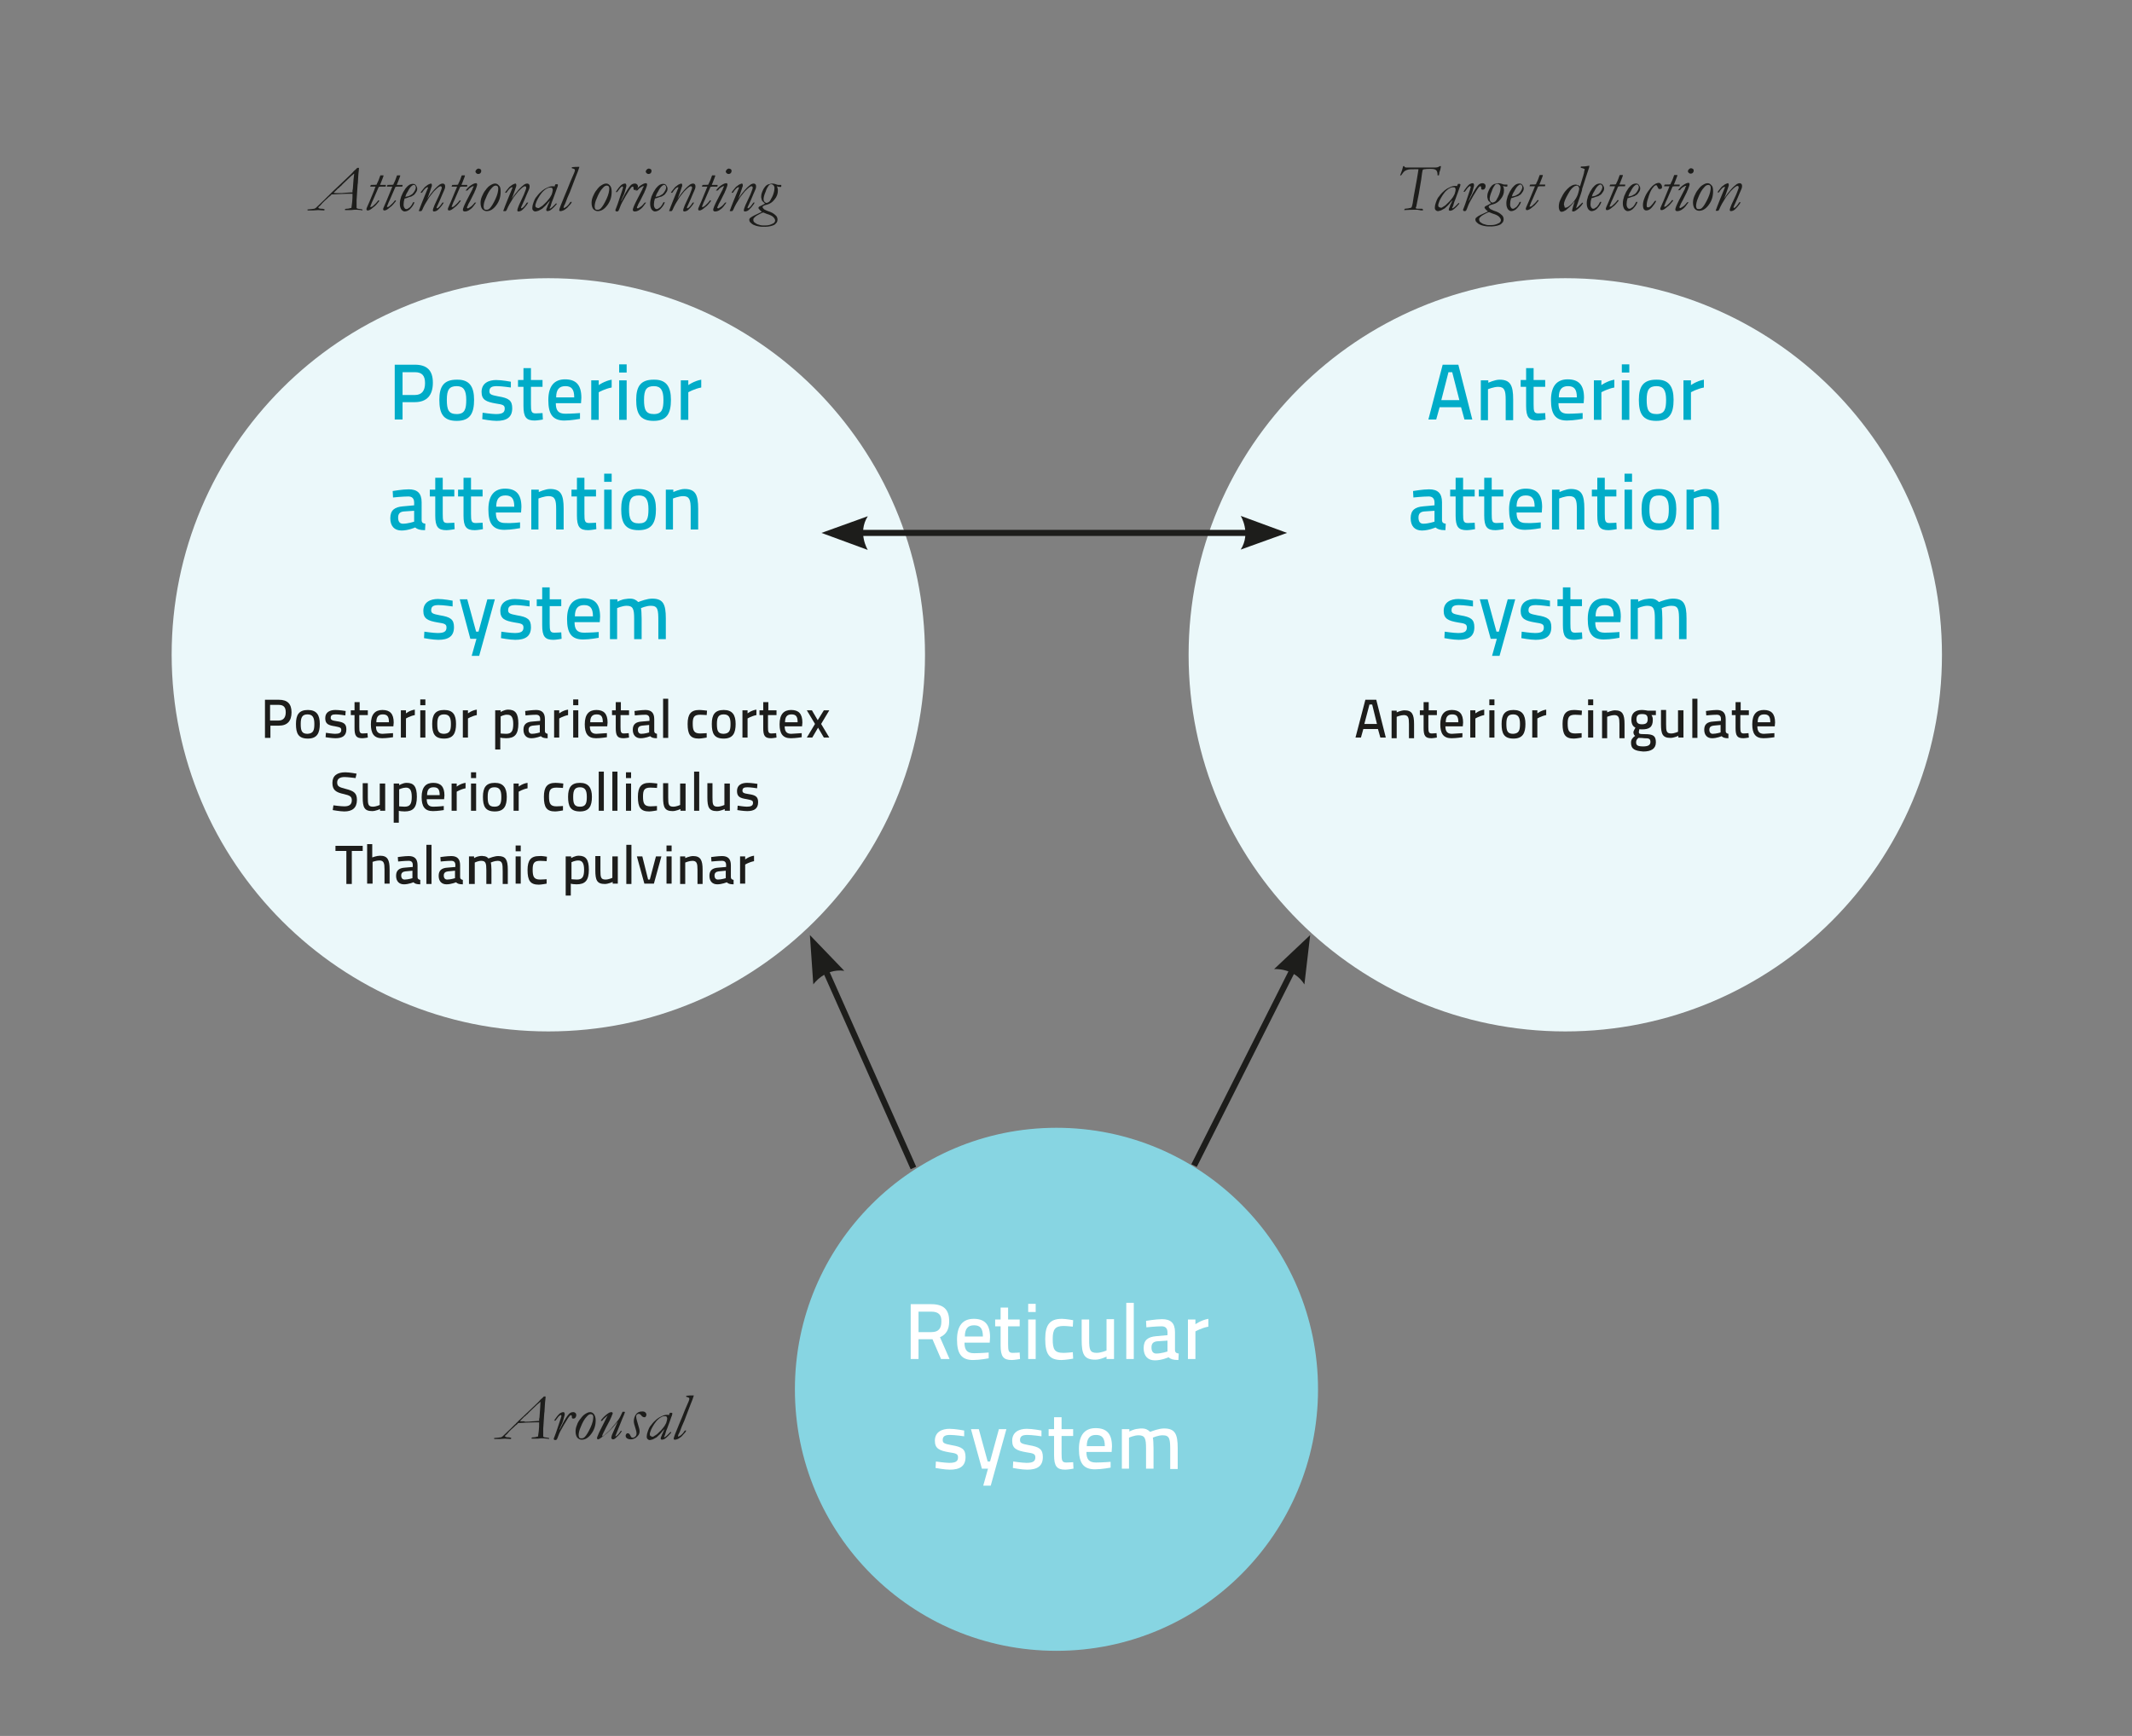 <?xml version="1.0" encoding="UTF-8"?> <svg xmlns="http://www.w3.org/2000/svg" xmlns:xlink="http://www.w3.org/1999/xlink" version="1.1" id="Capa_1" x="0px" y="0px" width="626px" height="509.8px" viewBox="0 0 626 509.8" xml:space="preserve"><rect x="0" y="0" width="626" height="509.8" fill="#808080" stroke="none"/> <path fill="#EBF8FA" d="M161,302.9c61.1,0,110.6-49.5,110.6-110.6c0-61.1-49.5-110.6-110.6-110.6c-61.1,0-110.6,49.5-110.6,110.6 C50.5,253.4,100,302.9,161,302.9"></path> <path fill="#EBF8FA" d="M459.6,302.9c61.1,0,110.6-49.5,110.6-110.6c0-61.1-49.5-110.6-110.6-110.6c-61.1,0-110.6,49.5-110.6,110.6 C349,253.4,398.5,302.9,459.6,302.9"></path> <path fill="#87D5E2" d="M310.2,484.8c42.4,0,76.8-34.4,76.8-76.8c0-42.4-34.4-76.8-76.8-76.8s-76.8,34.4-76.8,76.8 C233.4,450.5,267.7,484.8,310.2,484.8"></path> <g> <path fill="#00ACC8" d="M118.2,118.1v5.1h-2.3v-16.1h5.9c3.6,0,5.3,1.7,5.3,5.3c0,3.6-1.7,5.7-5.3,5.7H118.2z M121.8,116 c2.1,0,3-1.3,3-3.5c0-2.2-0.9-3.2-3-3.2h-3.6v6.7H121.8z"></path> <path fill="#00ACC8" d="M139.2,117.4c0,3.9-1.1,6.2-5.1,6.2c-4,0-5.1-2.2-5.1-6.2c0-3.9,1.3-5.9,5.1-5.9 C137.8,111.4,139.2,113.5,139.2,117.4z M136.9,117.4c0-2.8-0.8-4-2.8-4c-2.2,0-2.9,1.1-2.9,4c0,2.9,0.5,4.2,2.9,4.2 S136.9,120.1,136.9,117.4z"></path> <path fill="#00ACC8" d="M150,113.8c0,0-2.7-0.4-4.1-0.4c-1.4,0-2.2,0.3-2.2,1.5c0,0.9,0.5,1.1,2.6,1.5c3.1,0.5,4.1,1.2,4.1,3.5 c0,2.7-1.7,3.7-4.6,3.7c-1.6,0-4.2-0.5-4.2-0.5l0.1-1.9c0,0,2.7,0.4,3.9,0.4c1.8,0,2.6-0.4,2.6-1.6c0-1-0.5-1.2-2.6-1.5 c-2.9-0.5-4.2-1.1-4.2-3.4c0-2.6,2.1-3.5,4.3-3.5c1.7,0,4.3,0.5,4.3,0.5L150,113.8z"></path> <path fill="#00ACC8" d="M155.9,113.6v5.1c0,2.1,0.1,2.7,1.4,2.7c0.7,0,2-0.1,2-0.1l0.1,1.9c0,0-1.6,0.3-2.4,0.3 c-2.5,0-3.3-1-3.3-4.3v-5.6h-1.6v-2h1.6v-3.5h2.2v3.5h3.4v2H155.9z"></path> <path fill="#00ACC8" d="M170.3,121.3l0,1.7c0,0-2.6,0.5-4.6,0.5c-3.5,0-4.7-2-4.7-6c0-4.3,1.9-6.1,4.9-6.1c3.2,0,4.8,1.6,4.8,5.4 l-0.1,1.6h-7.4c0,2.1,0.7,3.1,2.8,3.1C167.8,121.5,170.3,121.3,170.3,121.3z M168.6,116.7c0-2.4-0.8-3.3-2.6-3.3 c-1.8,0-2.7,1-2.7,3.3H168.6z"></path> <path fill="#00ACC8" d="M173.6,111.7h2.2v1.4c0,0,1.6-1.2,3.8-1.6v2.3c-2.1,0.4-3.8,1.4-3.8,1.4v8.1h-2.2V111.7z"></path> <path fill="#00ACC8" d="M181.8,107h2.2v2.4h-2.2V107z M181.8,111.7h2.2v11.6h-2.2V111.7z"></path> <path fill="#00ACC8" d="M197,117.4c0,3.9-1.1,6.2-5.1,6.2c-4,0-5.1-2.2-5.1-6.2c0-3.9,1.3-5.9,5.1-5.9 C195.6,111.4,197,113.5,197,117.4z M194.8,117.4c0-2.8-0.8-4-2.8-4c-2.2,0-2.9,1.1-2.9,4c0,2.9,0.5,4.2,2.9,4.2 S194.8,120.1,194.8,117.4z"></path> <path fill="#00ACC8" d="M199.9,111.7h2.2v1.4c0,0,1.6-1.2,3.8-1.6v2.3c-2.1,0.4-3.8,1.4-3.8,1.4v8.1h-2.2V111.7z"></path> </g> <g> <path fill="#00ACC8" d="M123.8,152.7c0,0.8,0.4,1,1.1,1.1l-0.1,1.9c-1.6,0-2.3-0.3-2.9-0.8c0,0-2,0.9-4,0.9c-2.1,0-3.3-1.3-3.3-3.6 c0-2.4,1.3-3.3,3.7-3.5l3.3-0.3v-0.8c0-1.2-0.6-1.8-1.7-1.8c-1.7,0-4.5,0.3-4.5,0.3l-0.1-1.9c0,0,2.9-0.5,4.7-0.5 c2.5,0,3.8,1.1,3.8,3.8V152.7z M118.6,150.2c-1.2,0.1-1.7,0.7-1.7,1.8c0,1.2,0.5,1.8,1.4,1.8c1.5,0,3.3-0.6,3.3-0.6V150 L118.6,150.2z"></path> <path fill="#00ACC8" d="M130,145.8v5.1c0,2.1,0.1,2.7,1.4,2.7c0.7,0,2-0.1,2-0.1l0.1,1.9c0,0-1.6,0.3-2.4,0.3c-2.5,0-3.3-1-3.3-4.3 v-5.6h-1.6v-2h1.6v-3.5h2.2v3.5h3.4v2H130z"></path> <path fill="#00ACC8" d="M138.3,145.8v5.1c0,2.1,0.1,2.7,1.4,2.7c0.7,0,2-0.1,2-0.1l0.1,1.9c0,0-1.6,0.3-2.4,0.3 c-2.5,0-3.3-1-3.3-4.3v-5.6h-1.6v-2h1.6v-3.5h2.2v3.5h3.4v2H138.3z"></path> <path fill="#00ACC8" d="M152.7,153.4l0,1.7c0,0-2.6,0.5-4.6,0.5c-3.5,0-4.7-2-4.7-6c0-4.3,1.9-6.1,4.9-6.1c3.2,0,4.8,1.6,4.8,5.4 l-0.1,1.6h-7.4c0,2.1,0.7,3.1,2.8,3.1C150.3,153.7,152.7,153.4,152.7,153.4z M151,148.8c0-2.4-0.8-3.3-2.6-3.3 c-1.8,0-2.7,1-2.7,3.3H151z"></path> <path fill="#00ACC8" d="M156,155.4v-11.6h2.2v0.7c0,0,1.9-0.9,3.3-0.9c3.2,0,4,1.7,4,5.8v6.1h-2.2v-6c0-2.6-0.3-3.8-2.2-3.8 c-1.3,0-3,0.7-3,0.7v9.1H156z"></path> <path fill="#00ACC8" d="M171.6,145.8v5.1c0,2.1,0.1,2.7,1.4,2.7c0.7,0,2-0.1,2-0.1l0.1,1.9c0,0-1.6,0.3-2.4,0.3 c-2.5,0-3.3-1-3.3-4.3v-5.6h-1.6v-2h1.6v-3.5h2.2v3.5h3.4v2H171.6z"></path> <path fill="#00ACC8" d="M177.4,139.1h2.2v2.4h-2.2V139.1z M177.4,143.8h2.2v11.6h-2.2V143.8z"></path> <path fill="#00ACC8" d="M192.6,149.5c0,3.9-1.1,6.2-5.1,6.2c-4,0-5.1-2.2-5.1-6.2c0-3.9,1.3-5.9,5.1-5.9 C191.2,143.6,192.6,145.7,192.6,149.5z M190.4,149.5c0-2.8-0.8-4-2.8-4c-2.2,0-2.9,1.1-2.9,4c0,2.9,0.5,4.2,2.9,4.2 S190.4,152.3,190.4,149.5z"></path> <path fill="#00ACC8" d="M195.5,155.4v-11.6h2.2v0.7c0,0,1.9-0.9,3.3-0.9c3.2,0,4,1.7,4,5.8v6.1h-2.2v-6c0-2.6-0.3-3.8-2.2-3.8 c-1.3,0-3,0.7-3,0.7v9.1H195.5z"></path> </g> <g> <path fill="#00ACC8" d="M132.9,178.1c0,0-2.7-0.4-4.1-0.4c-1.4,0-2.2,0.3-2.2,1.5c0,0.9,0.5,1.1,2.6,1.5c3.1,0.5,4.1,1.2,4.1,3.5 c0,2.7-1.7,3.7-4.6,3.7c-1.6,0-4.2-0.5-4.2-0.5l0.1-1.9c0,0,2.7,0.4,3.9,0.4c1.8,0,2.6-0.4,2.6-1.6c0-1-0.5-1.2-2.6-1.5 c-2.9-0.5-4.2-1.1-4.2-3.4c0-2.6,2.1-3.5,4.3-3.5c1.7,0,4.3,0.5,4.3,0.5L132.9,178.1z"></path> <path fill="#00ACC8" d="M137.2,176l2.6,9.5h0.7l2.6-9.5h2.2l-4.6,16.6h-2.2l1.4-5h-1.8L135,176H137.2z"></path> <path fill="#00ACC8" d="M155.5,178.1c0,0-2.7-0.4-4.1-0.4c-1.4,0-2.2,0.3-2.2,1.5c0,0.9,0.5,1.1,2.6,1.5c3.1,0.5,4.1,1.2,4.1,3.5 c0,2.7-1.7,3.7-4.6,3.7c-1.6,0-4.2-0.5-4.2-0.5l0.1-1.9c0,0,2.7,0.4,3.9,0.4c1.8,0,2.6-0.4,2.6-1.6c0-1-0.5-1.2-2.6-1.5 c-2.9-0.5-4.2-1.1-4.2-3.4c0-2.6,2.1-3.5,4.3-3.5c1.7,0,4.3,0.5,4.3,0.5L155.5,178.1z"></path> <path fill="#00ACC8" d="M161.4,178v5.1c0,2.1,0.1,2.7,1.4,2.7c0.7,0,2-0.1,2-0.1l0.1,1.9c0,0-1.6,0.3-2.4,0.3c-2.5,0-3.3-1-3.3-4.3 V178h-1.6v-2h1.6v-3.5h2.2v3.5h3.4v2H161.4z"></path> <path fill="#00ACC8" d="M175.8,185.6l0,1.7c0,0-2.6,0.5-4.6,0.5c-3.5,0-4.7-2-4.7-6c0-4.3,1.9-6.1,4.9-6.1c3.2,0,4.8,1.6,4.8,5.4 l-0.1,1.6h-7.4c0,2.1,0.7,3.1,2.8,3.1C173.4,185.8,175.8,185.6,175.8,185.6z M174.1,181c0-2.4-0.8-3.3-2.6-3.3 c-1.8,0-2.7,1-2.7,3.3H174.1z"></path> <path fill="#00ACC8" d="M179.1,187.6V176h2.2v0.7c0,0,1.2-0.7,2.5-0.8c0.4-0.1,0.9-0.1,1.2-0.1c1.1,0,1.8,0.4,2.4,1 c0.8-0.3,2.6-1,4.1-1c3.2,0,4,1.6,4,5.8v6.1h-2.2v-5.3c0-3.3-0.1-4.5-2.2-4.5c-1.4,0-2.9,0.7-2.9,0.7c0.1,0.3,0.2,1.8,0.2,3.1v6 h-2.2v-6c0-2.8-0.3-3.8-2.2-3.8c-1.3,0-2.8,0.7-2.8,0.7v9.1H179.1z"></path> </g> <g> <path fill="#00ACC8" d="M423.6,107.1h4.6l4.1,16.1H430l-1-3.6h-6.3l-1,3.6h-2.3L423.6,107.1z M423.2,117.5h5.3l-2.1-8.2h-1.1 L423.2,117.5z"></path> <path fill="#00ACC8" d="M434.8,123.3v-11.6h2.2v0.7c0,0,1.9-0.9,3.3-0.9c3.2,0,4,1.7,4,5.8v6.1h-2.2v-6c0-2.6-0.3-3.8-2.2-3.8 c-1.3,0-3,0.7-3,0.7v9.1H434.8z"></path> <path fill="#00ACC8" d="M450.3,113.6v5.1c0,2.1,0.1,2.7,1.4,2.7c0.7,0,2-0.1,2-0.1l0.1,1.9c0,0-1.6,0.3-2.4,0.3 c-2.5,0-3.3-1-3.3-4.3v-5.6h-1.6v-2h1.6v-3.5h2.2v3.5h3.4v2H450.3z"></path> <path fill="#00ACC8" d="M464.7,121.3l0,1.7c0,0-2.6,0.5-4.6,0.5c-3.5,0-4.7-2-4.7-6c0-4.3,1.9-6.1,4.9-6.1c3.2,0,4.8,1.6,4.8,5.4 l-0.1,1.6h-7.4c0,2.1,0.7,3.1,2.8,3.1C462.2,121.5,464.7,121.3,464.7,121.3z M463,116.7c0-2.4-0.8-3.3-2.6-3.3 c-1.8,0-2.7,1-2.7,3.3H463z"></path> <path fill="#00ACC8" d="M468,111.7h2.2v1.4c0,0,1.6-1.2,3.8-1.6v2.3c-2.1,0.4-3.8,1.4-3.8,1.4v8.1H468V111.7z"></path> <path fill="#00ACC8" d="M476.2,107h2.2v2.4h-2.2V107z M476.2,111.7h2.2v11.6h-2.2V111.7z"></path> <path fill="#00ACC8" d="M491.4,117.4c0,3.9-1.1,6.2-5.1,6.2c-4,0-5.1-2.2-5.1-6.2c0-3.9,1.3-5.9,5.1-5.9 C490,111.4,491.4,113.5,491.4,117.4z M489.2,117.4c0-2.8-0.8-4-2.8-4c-2.2,0-2.9,1.1-2.9,4c0,2.9,0.5,4.2,2.9,4.2 S489.2,120.1,489.2,117.4z"></path> <path fill="#00ACC8" d="M494.3,111.7h2.2v1.4c0,0,1.6-1.2,3.8-1.6v2.3c-2.1,0.4-3.8,1.4-3.8,1.4v8.1h-2.2V111.7z"></path> </g> <g> <path fill="#00ACC8" d="M423.4,152.7c0,0.8,0.4,1,1.1,1.1l-0.1,1.9c-1.6,0-2.3-0.3-2.9-0.8c0,0-2,0.9-4,0.9c-2.1,0-3.3-1.3-3.3-3.6 c0-2.4,1.3-3.3,3.7-3.5l3.3-0.3v-0.8c0-1.2-0.6-1.8-1.7-1.8c-1.7,0-4.5,0.3-4.5,0.3l-0.1-1.9c0,0,2.9-0.5,4.7-0.5 c2.5,0,3.8,1.1,3.8,3.8V152.7z M418.2,150.2c-1.2,0.1-1.7,0.7-1.7,1.8c0,1.2,0.5,1.8,1.4,1.8c1.5,0,3.3-0.6,3.3-0.6V150 L418.2,150.2z"></path> <path fill="#00ACC8" d="M429.6,145.8v5.1c0,2.1,0.1,2.7,1.4,2.7c0.7,0,2-0.1,2-0.1l0.1,1.9c0,0-1.6,0.3-2.4,0.3 c-2.5,0-3.3-1-3.3-4.3v-5.6h-1.6v-2h1.6v-3.5h2.2v3.5h3.4v2H429.6z"></path> <path fill="#00ACC8" d="M438,145.8v5.1c0,2.1,0.1,2.7,1.4,2.7c0.7,0,2-0.1,2-0.1l0.1,1.9c0,0-1.6,0.3-2.4,0.3c-2.5,0-3.3-1-3.3-4.3 v-5.6h-1.6v-2h1.6v-3.5h2.2v3.5h3.4v2H438z"></path> <path fill="#00ACC8" d="M452.4,153.4l0,1.7c0,0-2.6,0.5-4.6,0.5c-3.5,0-4.7-2-4.7-6c0-4.3,1.9-6.1,4.9-6.1c3.2,0,4.8,1.6,4.8,5.4 l-0.1,1.6h-7.4c0,2.1,0.7,3.1,2.8,3.1C449.9,153.7,452.4,153.4,452.4,153.4z M450.6,148.8c0-2.4-0.8-3.3-2.6-3.3 c-1.8,0-2.7,1-2.7,3.3H450.6z"></path> <path fill="#00ACC8" d="M455.7,155.4v-11.6h2.2v0.7c0,0,1.9-0.9,3.3-0.9c3.2,0,4,1.7,4,5.8v6.1H463v-6c0-2.6-0.3-3.8-2.2-3.8 c-1.3,0-3,0.7-3,0.7v9.1H455.7z"></path> <path fill="#00ACC8" d="M471.2,145.8v5.1c0,2.1,0.1,2.7,1.4,2.7c0.7,0,2-0.1,2-0.1l0.1,1.9c0,0-1.6,0.3-2.4,0.3 c-2.5,0-3.3-1-3.3-4.3v-5.6h-1.6v-2h1.6v-3.5h2.2v3.5h3.4v2H471.2z"></path> <path fill="#00ACC8" d="M477,139.1h2.2v2.4H477V139.1z M477,143.8h2.2v11.6H477V143.8z"></path> <path fill="#00ACC8" d="M492.2,149.5c0,3.9-1.1,6.2-5.1,6.2c-4,0-5.1-2.2-5.1-6.2c0-3.9,1.3-5.9,5.1-5.9 C490.8,143.6,492.2,145.7,492.2,149.5z M490,149.5c0-2.8-0.8-4-2.8-4c-2.2,0-2.9,1.1-2.9,4c0,2.9,0.5,4.2,2.9,4.2 S490,152.3,490,149.5z"></path> <path fill="#00ACC8" d="M495.2,155.4v-11.6h2.2v0.7c0,0,1.9-0.9,3.3-0.9c3.2,0,4,1.7,4,5.8v6.1h-2.2v-6c0-2.6-0.3-3.8-2.2-3.8 c-1.3,0-3,0.7-3,0.7v9.1H495.2z"></path> </g> <g> <path fill="#00ACC8" d="M432.5,178.1c0,0-2.7-0.4-4.1-0.4c-1.4,0-2.2,0.3-2.2,1.5c0,0.9,0.5,1.1,2.6,1.5c3.1,0.5,4.1,1.2,4.1,3.5 c0,2.7-1.7,3.7-4.6,3.7c-1.6,0-4.2-0.5-4.2-0.5l0.1-1.9c0,0,2.7,0.4,3.9,0.4c1.8,0,2.6-0.4,2.6-1.6c0-1-0.5-1.2-2.6-1.5 c-2.9-0.5-4.2-1.1-4.2-3.4c0-2.6,2.1-3.5,4.3-3.5c1.7,0,4.3,0.5,4.3,0.5L432.5,178.1z"></path> <path fill="#00ACC8" d="M436.8,176l2.6,9.5h0.7l2.6-9.5h2.2l-4.6,16.6h-2.2l1.4-5h-1.8l-3.2-11.6H436.8z"></path> <path fill="#00ACC8" d="M455.1,178.1c0,0-2.7-0.4-4.1-0.4c-1.4,0-2.2,0.3-2.2,1.5c0,0.9,0.5,1.1,2.6,1.5c3.1,0.5,4.1,1.2,4.1,3.5 c0,2.7-1.7,3.7-4.6,3.7c-1.6,0-4.2-0.5-4.2-0.5l0.1-1.9c0,0,2.7,0.4,3.9,0.4c1.8,0,2.6-0.4,2.6-1.6c0-1-0.5-1.2-2.6-1.5 c-2.9-0.5-4.2-1.1-4.2-3.4c0-2.6,2.1-3.5,4.3-3.5c1.7,0,4.3,0.5,4.3,0.5L455.1,178.1z"></path> <path fill="#00ACC8" d="M461.1,178v5.1c0,2.1,0.1,2.7,1.4,2.7c0.7,0,2-0.1,2-0.1l0.1,1.9c0,0-1.6,0.3-2.4,0.3c-2.5,0-3.3-1-3.3-4.3 V178h-1.6v-2h1.6v-3.5h2.2v3.5h3.4v2H461.1z"></path> <path fill="#00ACC8" d="M475.5,185.6l0,1.7c0,0-2.6,0.5-4.6,0.5c-3.5,0-4.7-2-4.7-6c0-4.3,1.9-6.1,4.9-6.1c3.2,0,4.8,1.6,4.8,5.4 l-0.1,1.6h-7.4c0,2.1,0.7,3.1,2.8,3.1C473,185.8,475.5,185.6,475.5,185.6z M473.8,181c0-2.4-0.8-3.3-2.6-3.3c-1.8,0-2.7,1-2.7,3.3 H473.8z"></path> <path fill="#00ACC8" d="M478.8,187.6V176h2.2v0.7c0,0,1.2-0.7,2.5-0.8c0.4-0.1,0.9-0.1,1.2-0.1c1.1,0,1.8,0.4,2.4,1 c0.8-0.3,2.6-1,4.1-1c3.2,0,4,1.6,4,5.8v6.1H493v-5.3c0-3.3-0.1-4.5-2.2-4.5c-1.4,0-2.9,0.7-2.9,0.7c0.1,0.3,0.2,1.8,0.2,3.1v6 h-2.2v-6c0-2.8-0.3-3.8-2.2-3.8c-1.3,0-2.8,0.7-2.8,0.7v9.1H478.8z"></path> </g> <g> <path fill="#FFFFFF" d="M273.8,393.3h-4.1v5.8h-2.3V383h6c3.6,0,5.3,1.5,5.3,5c0,2.5-0.9,3.9-2.7,4.7l2.8,6.4h-2.5L273.8,393.3z M273.5,385.2h-3.8v6h3.8c2.2,0,2.9-1.2,2.9-3.1C276.5,386.1,275.5,385.2,273.5,385.2z"></path> <path fill="#FFFFFF" d="M290.3,397.2l0,1.7c0,0-2.6,0.5-4.6,0.5c-3.5,0-4.7-2-4.7-6c0-4.3,1.9-6.1,4.9-6.1c3.2,0,4.8,1.6,4.8,5.4 l-0.1,1.6h-7.4c0,2.1,0.7,3.1,2.8,3.1C287.9,397.4,290.3,397.2,290.3,397.2z M288.6,392.5c0-2.4-0.8-3.3-2.6-3.3 c-1.8,0-2.7,1-2.7,3.3H288.6z"></path> <path fill="#FFFFFF" d="M296,389.5v5.1c0,2.1,0.1,2.7,1.4,2.7c0.7,0,2-0.1,2-0.1l0.1,1.9c0,0-1.6,0.3-2.4,0.3c-2.5,0-3.3-1-3.3-4.3 v-5.6h-1.6v-2h1.6v-3.5h2.2v3.5h3.4v2H296z"></path> <path fill="#FFFFFF" d="M301.9,382.9h2.2v2.4h-2.2V382.9z M301.9,387.5h2.2v11.6h-2.2V387.5z"></path> <path fill="#FFFFFF" d="M315.1,387.7l-0.1,1.9c0,0-1.8-0.2-2.7-0.2c-2.5,0-3.2,1-3.2,3.8c0,3.1,0.5,4.1,3.2,4.1 c0.9,0,2.7-0.2,2.7-0.2l0.1,1.9c0,0-2.3,0.4-3.4,0.4c-3.6,0-4.8-1.7-4.8-6.2c0-4.2,1.4-5.9,4.9-5.9 C312.9,387.3,315.1,387.7,315.1,387.7z"></path> <path fill="#FFFFFF" d="M327.1,387.5v11.6h-2.2v-0.7c0,0-1.8,0.9-3.3,0.9c-3.3,0-4-1.6-4-5.8v-6h2.2v6c0,2.8,0.2,3.8,2.2,3.8 c1.3,0,2.9-0.7,2.9-0.7v-9.2H327.1z"></path> <path fill="#FFFFFF" d="M330.7,382.6h2.2v16.5h-2.2V382.6z"></path> <path fill="#FFFFFF" d="M345,396.4c0,0.8,0.4,1,1.1,1.1l-0.1,1.9c-1.6,0-2.3-0.3-2.9-0.8c0,0-2,0.9-4,0.9c-2.1,0-3.3-1.3-3.3-3.6 c0-2.4,1.3-3.3,3.7-3.5l3.3-0.3v-0.8c0-1.2-0.6-1.8-1.7-1.8c-1.7,0-4.5,0.3-4.5,0.3l-0.1-1.9c0,0,2.9-0.5,4.7-0.5 c2.5,0,3.8,1.1,3.8,3.8V396.4z M339.8,393.9c-1.2,0.1-1.7,0.7-1.7,1.8c0,1.2,0.5,1.8,1.4,1.8c1.5,0,3.3-0.6,3.3-0.6v-3.2 L339.8,393.9z"></path> <path fill="#FFFFFF" d="M348.8,387.5h2.2v1.4c0,0,1.6-1.2,3.8-1.6v2.3c-2.1,0.4-3.8,1.4-3.8,1.4v8.1h-2.2V387.5z"></path> </g> <g> <path fill="#FFFFFF" d="M283.1,421.8c0,0-2.7-0.4-4.1-0.4c-1.4,0-2.2,0.3-2.2,1.5c0,0.9,0.5,1.1,2.6,1.5c3.1,0.5,4.1,1.2,4.1,3.5 c0,2.7-1.7,3.7-4.6,3.7c-1.6,0-4.2-0.5-4.2-0.5l0.1-1.9c0,0,2.7,0.4,3.9,0.4c1.8,0,2.6-0.4,2.6-1.6c0-1-0.5-1.2-2.6-1.5 c-2.9-0.5-4.2-1.1-4.2-3.4c0-2.6,2.1-3.5,4.3-3.5c1.7,0,4.3,0.5,4.3,0.5L283.1,421.8z"></path> <path fill="#FFFFFF" d="M287.4,419.7l2.6,9.5h0.7l2.6-9.5h2.2l-4.6,16.6h-2.2l1.4-5h-1.8l-3.2-11.6H287.4z"></path> <path fill="#FFFFFF" d="M305.8,421.8c0,0-2.7-0.4-4.1-0.4c-1.4,0-2.2,0.3-2.2,1.5c0,0.9,0.5,1.1,2.6,1.5c3.1,0.5,4.1,1.2,4.1,3.5 c0,2.7-1.7,3.7-4.6,3.7c-1.6,0-4.2-0.5-4.2-0.5l0.1-1.9c0,0,2.7,0.4,3.9,0.4c1.8,0,2.6-0.4,2.6-1.6c0-1-0.5-1.2-2.6-1.5 c-2.9-0.5-4.2-1.1-4.2-3.4c0-2.6,2.1-3.5,4.3-3.5c1.7,0,4.3,0.5,4.3,0.5L305.8,421.8z"></path> <path fill="#FFFFFF" d="M311.7,421.7v5.1c0,2.1,0.1,2.7,1.4,2.7c0.7,0,2-0.1,2-0.1l0.1,1.9c0,0-1.6,0.3-2.4,0.3 c-2.5,0-3.3-1-3.3-4.3v-5.6h-1.6v-2h1.6v-3.5h2.2v3.5h3.4v2H311.7z"></path> <path fill="#FFFFFF" d="M326.1,429.3l0,1.7c0,0-2.6,0.5-4.6,0.5c-3.5,0-4.7-2-4.7-6c0-4.3,1.9-6.1,4.9-6.1c3.2,0,4.8,1.6,4.8,5.4 l-0.1,1.6H319c0,2.1,0.7,3.1,2.8,3.1C323.6,429.5,326.1,429.3,326.1,429.3z M324.4,424.7c0-2.4-0.8-3.3-2.6-3.3 c-1.8,0-2.7,1-2.7,3.3H324.4z"></path> <path fill="#FFFFFF" d="M329.4,431.3v-11.6h2.2v0.7c0,0,1.2-0.7,2.5-0.8c0.4-0.1,0.9-0.1,1.2-0.1c1.1,0,1.8,0.4,2.4,1 c0.8-0.3,2.6-1,4.1-1c3.2,0,4,1.6,4,5.8v6.1h-2.2V426c0-3.3-0.1-4.5-2.2-4.5c-1.4,0-2.9,0.7-2.9,0.7c0.1,0.3,0.2,1.8,0.2,3.1v6 h-2.2v-6c0-2.8-0.3-3.8-2.2-3.8c-1.3,0-2.8,0.7-2.8,0.7v9.1H329.4z"></path> </g> <g> <path fill="#1D1D1B" d="M79.4,213.1v3.6h-1.6v-11.2h4.1c2.5,0,3.7,1.2,3.7,3.7s-1.2,3.9-3.7,3.9H79.4z M81.8,211.6 c1.4,0,2.1-0.9,2.1-2.4s-0.6-2.2-2.1-2.2h-2.5v4.6H81.8z"></path> <path fill="#1D1D1B" d="M93.9,212.6c0,2.7-0.8,4.3-3.5,4.3c-2.8,0-3.5-1.5-3.5-4.3c0-2.7,0.9-4.1,3.5-4.1 C92.9,208.5,93.9,209.9,93.9,212.6z M92.3,212.6c0-1.9-0.5-2.8-2-2.8c-1.5,0-2,0.8-2,2.8c0,2,0.3,2.9,2,2.9 C92,215.4,92.3,214.5,92.3,212.6z"></path> <path fill="#1D1D1B" d="M101.4,210.1c0,0-1.8-0.3-2.8-0.3c-1,0-1.5,0.2-1.5,1c0,0.6,0.4,0.8,1.8,1c2.1,0.3,2.8,0.8,2.8,2.4 c0,1.9-1.2,2.6-3.2,2.6c-1.1,0-2.9-0.3-2.9-0.3l0.1-1.3c0,0,1.9,0.3,2.7,0.3c1.2,0,1.8-0.3,1.8-1.1c0-0.7-0.3-0.8-1.8-1.1 c-2-0.3-2.9-0.7-2.9-2.4c0-1.8,1.4-2.4,3-2.4c1.2,0,3,0.3,3,0.3L101.4,210.1z"></path> <path fill="#1D1D1B" d="M105.5,210v3.5c0,1.4,0.1,1.9,1,1.9c0.5,0,1.4-0.1,1.4-0.1l0.1,1.3c0,0-1.1,0.2-1.6,0.2 c-1.8,0-2.3-0.7-2.3-3V210h-1.1v-1.4h1.1v-2.4h1.5v2.4h2.4v1.4H105.5z"></path> <path fill="#1D1D1B" d="M115.4,215.3l0,1.2c0,0-1.8,0.3-3.2,0.3c-2.4,0-3.3-1.4-3.3-4.1c0-3,1.3-4.2,3.4-4.2c2.2,0,3.3,1.1,3.3,3.7 l-0.1,1.1h-5.1c0,1.4,0.5,2.2,1.9,2.2C113.7,215.4,115.4,215.3,115.4,215.3z M114.2,212.1c0-1.7-0.5-2.3-1.8-2.3 c-1.3,0-1.9,0.7-1.9,2.3H114.2z"></path> <path fill="#1D1D1B" d="M117.7,208.6h1.5v0.9c0,0,1.1-0.9,2.6-1.1v1.6c-1.5,0.3-2.6,1-2.6,1v5.6h-1.5V208.6z"></path> <path fill="#1D1D1B" d="M123.4,205.4h1.5v1.7h-1.5V205.4z M123.4,208.6h1.5v8h-1.5V208.6z"></path> <path fill="#1D1D1B" d="M133.9,212.6c0,2.7-0.8,4.3-3.5,4.3c-2.8,0-3.5-1.5-3.5-4.3c0-2.7,0.9-4.1,3.5-4.1 C133,208.5,133.9,209.9,133.9,212.6z M132.4,212.6c0-1.9-0.5-2.8-2-2.8c-1.5,0-2,0.8-2,2.8c0,2,0.3,2.9,2,2.9 C132.1,215.4,132.4,214.5,132.4,212.6z"></path> <path fill="#1D1D1B" d="M135.9,208.6h1.5v0.9c0,0,1.1-0.9,2.6-1.1v1.6c-1.5,0.3-2.6,1-2.6,1v5.6h-1.5V208.6z"></path> <path fill="#1D1D1B" d="M145.5,208.6h1.5v0.5c0,0,1.1-0.7,2.2-0.7c2.1,0,3,1.1,3,4.1c0,3.2-1.1,4.3-3.6,4.3c-0.7,0-1.5-0.1-1.7-0.2 v3.5h-1.5V208.6z M147,210.4v5c0.1,0,0.9,0.1,1.6,0.1c1.6,0,2.1-0.8,2.1-2.9c0-2-0.6-2.7-1.7-2.7C148.1,209.8,147,210.4,147,210.4z "></path> <path fill="#1D1D1B" d="M160,214.7c0,0.5,0.3,0.7,0.8,0.8l0,1.3c-1.1,0-1.6-0.2-2-0.6c0,0-1.4,0.6-2.8,0.6c-1.4,0-2.3-0.9-2.3-2.5 c0-1.6,0.9-2.3,2.6-2.4l2.3-0.2v-0.6c0-0.8-0.4-1.2-1.2-1.2c-1.2,0-3.1,0.2-3.1,0.2l-0.1-1.3c0,0,2-0.3,3.2-0.3 c1.7,0,2.6,0.8,2.6,2.7V214.7z M156.4,213.1c-0.8,0.1-1.2,0.5-1.2,1.2c0,0.8,0.4,1.2,1,1.2c1,0,2.3-0.4,2.3-0.4v-2.2L156.4,213.1z"></path> <path fill="#1D1D1B" d="M162.7,208.6h1.5v0.9c0,0,1.1-0.9,2.6-1.1v1.6c-1.5,0.3-2.6,1-2.6,1v5.6h-1.5V208.6z"></path> <path fill="#1D1D1B" d="M168.3,205.4h1.5v1.7h-1.5V205.4z M168.3,208.6h1.5v8h-1.5V208.6z"></path> <path fill="#1D1D1B" d="M178.2,215.3l0,1.2c0,0-1.8,0.3-3.2,0.3c-2.4,0-3.3-1.4-3.3-4.1c0-3,1.3-4.2,3.4-4.2c2.2,0,3.3,1.1,3.3,3.7 l-0.1,1.1h-5.1c0,1.4,0.5,2.2,1.9,2.2C176.5,215.4,178.2,215.3,178.2,215.3z M177,212.1c0-1.7-0.5-2.3-1.8-2.3 c-1.3,0-1.9,0.7-1.9,2.3H177z"></path> <path fill="#1D1D1B" d="M182.2,210v3.5c0,1.4,0.1,1.9,1,1.9c0.5,0,1.4-0.1,1.4-0.1l0.1,1.3c0,0-1.1,0.2-1.6,0.2 c-1.8,0-2.3-0.7-2.3-3V210h-1.1v-1.4h1.1v-2.4h1.5v2.4h2.4v1.4H182.2z"></path> <path fill="#1D1D1B" d="M192.1,214.7c0,0.5,0.3,0.7,0.8,0.8l0,1.3c-1.1,0-1.6-0.2-2-0.6c0,0-1.4,0.6-2.8,0.6 c-1.4,0-2.3-0.9-2.3-2.5c0-1.6,0.9-2.3,2.6-2.4l2.3-0.2v-0.6c0-0.8-0.4-1.2-1.2-1.2c-1.2,0-3.1,0.2-3.1,0.2l-0.1-1.3 c0,0,2-0.3,3.2-0.3c1.7,0,2.6,0.8,2.6,2.7V214.7z M188.5,213.1c-0.8,0.1-1.2,0.5-1.2,1.2c0,0.8,0.4,1.2,1,1.2c1,0,2.3-0.4,2.3-0.4 v-2.2L188.5,213.1z"></path> <path fill="#1D1D1B" d="M194.7,205.2h1.5v11.5h-1.5V205.2z"></path> <path fill="#1D1D1B" d="M207.6,208.7l-0.1,1.3c0,0-1.3-0.1-1.9-0.1c-1.8,0-2.2,0.7-2.2,2.6c0,2.1,0.4,2.9,2.2,2.9 c0.6,0,1.9-0.1,1.9-0.1l0,1.3c0,0-1.6,0.3-2.3,0.3c-2.5,0-3.3-1.2-3.3-4.3c0-2.9,1-4.1,3.4-4.1 C206.1,208.5,207.6,208.7,207.6,208.7z"></path> <path fill="#1D1D1B" d="M216,212.6c0,2.7-0.8,4.3-3.5,4.3c-2.8,0-3.5-1.5-3.5-4.3c0-2.7,0.9-4.1,3.5-4.1 C215,208.5,216,209.9,216,212.6z M214.5,212.6c0-1.9-0.5-2.8-2-2.8c-1.5,0-2,0.8-2,2.8c0,2,0.3,2.9,2,2.9 C214.2,215.4,214.5,214.5,214.5,212.6z"></path> <path fill="#1D1D1B" d="M218,208.6h1.5v0.9c0,0,1.1-0.9,2.6-1.1v1.6c-1.5,0.3-2.6,1-2.6,1v5.6H218V208.6z"></path> <path fill="#1D1D1B" d="M225.5,210v3.5c0,1.4,0.1,1.9,1,1.9c0.5,0,1.4-0.1,1.4-0.1l0.1,1.3c0,0-1.1,0.2-1.6,0.2 c-1.8,0-2.3-0.7-2.3-3V210h-1.1v-1.4h1.1v-2.4h1.5v2.4h2.4v1.4H225.5z"></path> <path fill="#1D1D1B" d="M235.4,215.3l0,1.2c0,0-1.8,0.3-3.2,0.3c-2.4,0-3.3-1.4-3.3-4.1c0-3,1.3-4.2,3.4-4.2c2.2,0,3.3,1.1,3.3,3.7 l-0.1,1.1h-5.1c0,1.4,0.5,2.2,1.9,2.2C233.7,215.4,235.4,215.3,235.4,215.3z M234.2,212.1c0-1.7-0.5-2.3-1.8-2.3 c-1.3,0-1.9,0.7-1.9,2.3H234.2z"></path> <path fill="#1D1D1B" d="M238.4,208.6l1.7,2.9l1.8-2.9h1.6l-2.4,4l2.4,4h-1.6l-1.7-2.9l-1.7,2.9h-1.6l2.4-4l-2.4-4H238.4z"></path> </g> <g> <path fill="#1D1D1B" d="M104.4,228.5c0,0-2.3-0.3-3.2-0.3c-1.4,0-2.2,0.5-2.2,1.6c0,1.2,0.7,1.4,2.6,1.9c2.3,0.6,3.2,1.2,3.2,3.2 c0,2.4-1.4,3.4-3.7,3.4c-1.2,0-3.4-0.4-3.4-0.4l0.2-1.4c0,0,2.1,0.3,3.2,0.3c1.4,0,2.2-0.5,2.2-1.8c0-1.1-0.6-1.4-2.3-1.8 c-2.4-0.5-3.4-1.2-3.4-3.3c0-2.1,1.4-3.1,3.8-3.1c1.2,0,3.3,0.4,3.3,0.4L104.4,228.5z"></path> <path fill="#1D1D1B" d="M113.1,230.1v8h-1.5v-0.5c0,0-1.3,0.6-2.3,0.6c-2.3,0-2.8-1.1-2.8-4v-4.2h1.5v4.2c0,2,0.1,2.7,1.5,2.7 c0.9,0,2-0.5,2-0.5v-6.3H113.1z"></path> <path fill="#1D1D1B" d="M115.7,230.1h1.5v0.5c0,0,1.1-0.7,2.2-0.7c2.1,0,3,1.1,3,4.1c0,3.2-1.1,4.3-3.6,4.3c-0.7,0-1.5-0.1-1.7-0.2 v3.5h-1.5V230.1z M117.2,231.8v5c0.1,0,0.9,0.1,1.6,0.1c1.6,0,2.1-0.8,2.1-2.9c0-2-0.6-2.7-1.7-2.7 C118.3,231.3,117.2,231.8,117.2,231.8z"></path> <path fill="#1D1D1B" d="M130.3,236.7l0,1.2c0,0-1.8,0.3-3.2,0.3c-2.4,0-3.3-1.4-3.3-4.1c0-3,1.3-4.2,3.4-4.2c2.2,0,3.3,1.1,3.3,3.7 l-0.1,1.1h-5.1c0,1.4,0.5,2.2,1.9,2.2C128.6,236.9,130.3,236.7,130.3,236.7z M129.1,233.5c0-1.7-0.5-2.3-1.8-2.3 c-1.3,0-1.9,0.7-1.9,2.3H129.1z"></path> <path fill="#1D1D1B" d="M132.6,230.1h1.5v0.9c0,0,1.1-0.9,2.6-1.1v1.6c-1.5,0.3-2.6,1-2.6,1v5.6h-1.5V230.1z"></path> <path fill="#1D1D1B" d="M138.3,226.8h1.5v1.7h-1.5V226.8z M138.3,230.1h1.5v8h-1.5V230.1z"></path> <path fill="#1D1D1B" d="M148.8,234c0,2.7-0.8,4.3-3.5,4.3c-2.8,0-3.5-1.5-3.5-4.3c0-2.7,0.9-4.1,3.5-4.1 C147.8,229.9,148.8,231.4,148.8,234z M147.2,234c0-1.9-0.5-2.8-2-2.8c-1.5,0-2,0.8-2,2.8c0,2,0.3,2.9,2,2.9 C146.9,236.9,147.2,235.9,147.2,234z"></path> <path fill="#1D1D1B" d="M150.8,230.1h1.5v0.9c0,0,1.1-0.9,2.6-1.1v1.6c-1.5,0.3-2.6,1-2.6,1v5.6h-1.5V230.1z"></path> <path fill="#1D1D1B" d="M165.4,230.1l-0.1,1.3c0,0-1.3-0.1-1.9-0.1c-1.8,0-2.2,0.7-2.2,2.6c0,2.1,0.4,2.9,2.2,2.9 c0.6,0,1.9-0.1,1.9-0.1l0,1.3c0,0-1.6,0.3-2.3,0.3c-2.5,0-3.3-1.2-3.3-4.3c0-2.9,1-4.1,3.4-4.1 C163.9,229.9,165.4,230.1,165.4,230.1z"></path> <path fill="#1D1D1B" d="M173.8,234c0,2.7-0.8,4.3-3.5,4.3c-2.8,0-3.5-1.5-3.5-4.3c0-2.7,0.9-4.1,3.5-4.1 C172.8,229.9,173.8,231.4,173.8,234z M172.3,234c0-1.9-0.5-2.8-2-2.8c-1.5,0-2,0.8-2,2.8c0,2,0.3,2.9,2,2.9 C172,236.9,172.3,235.9,172.3,234z"></path> <path fill="#1D1D1B" d="M175.8,226.6h1.5v11.5h-1.5V226.6z"></path> <path fill="#1D1D1B" d="M179.8,226.6h1.5v11.5h-1.5V226.6z"></path> <path fill="#1D1D1B" d="M183.8,226.8h1.5v1.7h-1.5V226.8z M183.8,230.1h1.5v8h-1.5V230.1z"></path> <path fill="#1D1D1B" d="M193,230.1l-0.1,1.3c0,0-1.3-0.1-1.9-0.1c-1.8,0-2.2,0.7-2.2,2.6c0,2.1,0.4,2.9,2.2,2.9 c0.6,0,1.9-0.1,1.9-0.1l0,1.3c0,0-1.6,0.3-2.3,0.3c-2.5,0-3.3-1.2-3.3-4.3c0-2.9,1-4.1,3.4-4.1C191.5,229.9,193,230.1,193,230.1z"></path> <path fill="#1D1D1B" d="M201.3,230.1v8h-1.5v-0.5c0,0-1.3,0.6-2.3,0.6c-2.3,0-2.8-1.1-2.8-4v-4.2h1.5v4.2c0,2,0.1,2.7,1.5,2.7 c0.9,0,2-0.5,2-0.5v-6.3H201.3z"></path> <path fill="#1D1D1B" d="M203.8,226.6h1.5v11.5h-1.5V226.6z"></path> <path fill="#1D1D1B" d="M214.3,230.1v8h-1.5v-0.5c0,0-1.3,0.6-2.3,0.6c-2.3,0-2.8-1.1-2.8-4v-4.2h1.5v4.2c0,2,0.1,2.7,1.5,2.7 c0.9,0,2-0.5,2-0.5v-6.3H214.3z"></path> <path fill="#1D1D1B" d="M222.3,231.5c0,0-1.8-0.3-2.8-0.3c-1,0-1.5,0.2-1.5,1c0,0.6,0.4,0.8,1.8,1c2.1,0.3,2.8,0.8,2.8,2.4 c0,1.9-1.2,2.6-3.2,2.6c-1.1,0-2.9-0.3-2.9-0.3l0.1-1.3c0,0,1.9,0.3,2.7,0.3c1.2,0,1.8-0.3,1.8-1.1c0-0.7-0.3-0.8-1.8-1.1 c-2-0.3-2.9-0.7-2.9-2.4c0-1.8,1.4-2.4,3-2.4c1.2,0,3,0.3,3,0.3L222.3,231.5z"></path> </g> <g> <path fill="#1D1D1B" d="M98.5,248.4h8v1.5h-3.2v9.7h-1.6v-9.7h-3.2V248.4z"></path> <path fill="#1D1D1B" d="M107.8,259.5v-11.6h1.5v3.9c0,0,1.3-0.5,2.3-0.5c2.2,0,2.8,1.2,2.8,4v4.2h-1.5v-4.2c0-1.8-0.2-2.6-1.5-2.6 c-0.9,0-2,0.4-2,0.4v6.4H107.8z"></path> <path fill="#1D1D1B" d="M122.6,257.6c0,0.5,0.3,0.7,0.8,0.8l0,1.3c-1.1,0-1.6-0.2-2-0.6c0,0-1.4,0.6-2.8,0.6 c-1.4,0-2.3-0.9-2.3-2.5c0-1.6,0.9-2.3,2.6-2.4l2.3-0.2V254c0-0.8-0.4-1.2-1.2-1.2c-1.2,0-3.1,0.2-3.1,0.2l-0.1-1.3 c0,0,2-0.3,3.2-0.3c1.7,0,2.6,0.8,2.6,2.7V257.6z M119,255.9c-0.8,0.1-1.2,0.5-1.2,1.2c0,0.8,0.4,1.2,1,1.2c1,0,2.3-0.4,2.3-0.4 v-2.2L119,255.9z"></path> <path fill="#1D1D1B" d="M125.2,248.1h1.5v11.5h-1.5V248.1z"></path> <path fill="#1D1D1B" d="M135.1,257.6c0,0.5,0.3,0.7,0.8,0.8l0,1.3c-1.1,0-1.6-0.2-2-0.6c0,0-1.4,0.6-2.8,0.6 c-1.4,0-2.3-0.9-2.3-2.5c0-1.6,0.9-2.3,2.6-2.4l2.3-0.2V254c0-0.8-0.4-1.2-1.2-1.2c-1.2,0-3.1,0.2-3.1,0.2l-0.1-1.3 c0,0,2-0.3,3.2-0.3c1.7,0,2.6,0.8,2.6,2.7V257.6z M131.5,255.9c-0.8,0.1-1.2,0.5-1.2,1.2c0,0.8,0.4,1.2,1,1.2c1,0,2.3-0.4,2.3-0.4 v-2.2L131.5,255.9z"></path> <path fill="#1D1D1B" d="M137.7,259.5v-8h1.5v0.5c0,0,0.8-0.5,1.7-0.6c0.3,0,0.6-0.1,0.9,0c0.8,0,1.3,0.3,1.6,0.7 c0.6-0.2,1.8-0.7,2.9-0.7c2.2,0,2.8,1.1,2.8,4v4.2h-1.5v-3.7c0-2.3-0.1-3.1-1.5-3.1c-0.9,0-2,0.5-2,0.5c0.1,0.2,0.2,1.3,0.2,2.1 v4.2h-1.5v-4.1c0-2-0.2-2.7-1.5-2.7c-0.9,0-1.9,0.5-1.9,0.5v6.3H137.7z"></path> <path fill="#1D1D1B" d="M151.4,248.3h1.5v1.7h-1.5V248.3z M151.4,251.5h1.5v8h-1.5V251.5z"></path> <path fill="#1D1D1B" d="M160.6,251.6l-0.1,1.3c0,0-1.3-0.1-1.9-0.1c-1.8,0-2.2,0.7-2.2,2.6c0,2.1,0.4,2.9,2.2,2.9 c0.6,0,1.9-0.1,1.9-0.1l0,1.3c0,0-1.6,0.3-2.3,0.3c-2.5,0-3.3-1.2-3.3-4.3c0-2.9,1-4.1,3.4-4.1C159,251.3,160.6,251.6,160.6,251.6z "></path> <path fill="#1D1D1B" d="M166.2,251.5h1.5v0.5c0,0,1.1-0.7,2.2-0.7c2.1,0,3,1.1,3,4.1c0,3.2-1.1,4.3-3.6,4.3c-0.7,0-1.5-0.1-1.7-0.2 v3.5h-1.5V251.5z M167.8,253.2v5c0.1,0,0.9,0.1,1.6,0.1c1.6,0,2.1-0.8,2.1-2.9c0-2-0.6-2.7-1.7-2.7 C168.8,252.7,167.8,253.2,167.8,253.2z"></path> <path fill="#1D1D1B" d="M181.4,251.5v8h-1.5v-0.5c0,0-1.3,0.6-2.3,0.6c-2.3,0-2.8-1.1-2.8-4v-4.2h1.5v4.2c0,2,0.1,2.7,1.5,2.7 c0.9,0,2-0.5,2-0.5v-6.3H181.4z"></path> <path fill="#1D1D1B" d="M183.9,248.1h1.5v11.5h-1.5V248.1z"></path> <path fill="#1D1D1B" d="M188.6,251.5l1.7,6.8h0.5l1.8-6.8h1.6l-2.2,8h-2.8l-2.2-8H188.6z"></path> <path fill="#1D1D1B" d="M195.7,248.3h1.5v1.7h-1.5V248.3z M195.7,251.5h1.5v8h-1.5V251.5z"></path> <path fill="#1D1D1B" d="M199.7,259.5v-8h1.5v0.5c0,0,1.3-0.6,2.3-0.6c2.2,0,2.8,1.2,2.8,4v4.2h-1.5v-4.2c0-1.8-0.2-2.6-1.5-2.6 c-0.9,0-2.1,0.5-2.1,0.5v6.3H199.7z"></path> <path fill="#1D1D1B" d="M214.6,257.6c0,0.5,0.3,0.7,0.8,0.8l0,1.3c-1.1,0-1.6-0.2-2-0.6c0,0-1.4,0.6-2.8,0.6 c-1.4,0-2.3-0.9-2.3-2.5c0-1.6,0.9-2.3,2.6-2.4l2.3-0.2V254c0-0.8-0.4-1.2-1.2-1.2c-1.2,0-3.1,0.2-3.1,0.2l-0.1-1.3 c0,0,2-0.3,3.2-0.3c1.7,0,2.6,0.8,2.6,2.7V257.6z M211,255.9c-0.8,0.1-1.2,0.5-1.2,1.2c0,0.8,0.4,1.2,1,1.2c1,0,2.3-0.4,2.3-0.4 v-2.2L211,255.9z"></path> <path fill="#1D1D1B" d="M217.3,251.5h1.5v0.9c0,0,1.1-0.9,2.6-1.1v1.6c-1.5,0.3-2.6,1-2.6,1v5.6h-1.5V251.5z"></path> </g> <g> <path fill="#1D1D1B" d="M400.9,205.5h3.2l2.8,11.1h-1.6l-0.7-2.5h-4.3l-0.7,2.5H398L400.9,205.5z M400.6,212.6h3.7l-1.4-5.7h-0.8 L400.6,212.6z"></path> <path fill="#1D1D1B" d="M408.6,216.7v-8h1.5v0.5c0,0,1.3-0.6,2.3-0.6c2.2,0,2.8,1.2,2.8,4v4.2h-1.5v-4.2c0-1.8-0.2-2.6-1.5-2.6 c-0.9,0-2.1,0.5-2.1,0.5v6.3H408.6z"></path> <path fill="#1D1D1B" d="M419.4,210v3.5c0,1.4,0.1,1.9,1,1.9c0.5,0,1.4-0.1,1.4-0.1l0.1,1.3c0,0-1.1,0.2-1.6,0.2 c-1.8,0-2.3-0.7-2.3-3V210h-1.1v-1.4h1.1v-2.4h1.5v2.4h2.4v1.4H419.4z"></path> <path fill="#1D1D1B" d="M429.4,215.3l0,1.2c0,0-1.8,0.3-3.2,0.3c-2.4,0-3.3-1.4-3.3-4.1c0-3,1.3-4.2,3.4-4.2c2.2,0,3.3,1.1,3.3,3.7 l-0.1,1.1h-5.1c0,1.4,0.5,2.2,1.9,2.2C427.7,215.4,429.4,215.3,429.4,215.3z M428.2,212.1c0-1.7-0.5-2.3-1.8-2.3 c-1.3,0-1.9,0.7-1.9,2.3H428.2z"></path> <path fill="#1D1D1B" d="M431.7,208.6h1.5v0.9c0,0,1.1-0.9,2.6-1.1v1.6c-1.5,0.3-2.6,1-2.6,1v5.6h-1.5V208.6z"></path> <path fill="#1D1D1B" d="M437.3,205.4h1.5v1.7h-1.5V205.4z M437.3,208.6h1.5v8h-1.5V208.6z"></path> <path fill="#1D1D1B" d="M447.9,212.6c0,2.7-0.8,4.3-3.5,4.3c-2.8,0-3.5-1.5-3.5-4.3c0-2.7,0.9-4.1,3.5-4.1 C446.9,208.5,447.9,209.9,447.9,212.6z M446.3,212.6c0-1.9-0.5-2.8-2-2.8c-1.5,0-2,0.8-2,2.8c0,2,0.3,2.9,2,2.9 C446,215.4,446.3,214.5,446.3,212.6z"></path> <path fill="#1D1D1B" d="M449.9,208.6h1.5v0.9c0,0,1.1-0.9,2.6-1.1v1.6c-1.5,0.3-2.6,1-2.6,1v5.6h-1.5V208.6z"></path> <path fill="#1D1D1B" d="M464.5,208.7l-0.1,1.3c0,0-1.3-0.1-1.9-0.1c-1.8,0-2.2,0.7-2.2,2.6c0,2.1,0.4,2.9,2.2,2.9 c0.6,0,1.9-0.1,1.9-0.1l0,1.3c0,0-1.6,0.3-2.3,0.3c-2.5,0-3.3-1.2-3.3-4.3c0-2.9,1-4.1,3.4-4.1C463,208.5,464.5,208.7,464.5,208.7z "></path> <path fill="#1D1D1B" d="M466.3,205.4h1.5v1.7h-1.5V205.4z M466.3,208.6h1.5v8h-1.5V208.6z"></path> <path fill="#1D1D1B" d="M470.4,216.7v-8h1.5v0.5c0,0,1.3-0.6,2.3-0.6c2.2,0,2.8,1.2,2.8,4v4.2h-1.5v-4.2c0-1.8-0.2-2.6-1.5-2.6 c-0.9,0-2.1,0.5-2.1,0.5v6.3H470.4z"></path> <path fill="#1D1D1B" d="M478.9,218.1c0-0.9,0.4-1.4,1.2-2c-0.3-0.2-0.5-0.6-0.5-1.1c0-0.3,0.6-1.3,0.6-1.3 c-0.6-0.3-1.2-0.9-1.2-2.4c0-2,1.3-2.8,3.1-2.8c0.8,0,1.7,0.2,1.7,0.2l2.4,0v1.3h-1.3c0.2,0.3,0.4,0.6,0.4,1.4 c0,2.2-1.1,2.8-3.2,2.8c-0.2,0-0.6,0-0.7-0.1c0,0-0.2,0.6-0.2,0.8c0,0.6,0.1,0.7,1.8,0.7c2.4,0,3.2,0.5,3.2,2.4 c0,1.9-1.4,2.7-3.7,2.7C480,220.5,478.9,220,478.9,218.1z M481.1,216.7c-0.5,0.4-0.7,0.7-0.7,1.3c0,0.9,0.5,1.2,2.1,1.2 c1.4,0,2.1-0.4,2.1-1.3c0-1-0.5-1.1-1.8-1.1C482.2,216.7,481.1,216.7,481.1,216.7z M483.8,211.2c0-1.2-0.5-1.5-1.7-1.5 c-1.1,0-1.6,0.4-1.6,1.5c0,1,0.4,1.5,1.6,1.5C483.3,212.7,483.8,212.3,483.8,211.2z"></path> <path fill="#1D1D1B" d="M494.3,208.6v8h-1.5v-0.5c0,0-1.3,0.6-2.3,0.6c-2.3,0-2.8-1.1-2.8-4v-4.2h1.5v4.2c0,2,0.1,2.7,1.5,2.7 c0.9,0,2-0.5,2-0.5v-6.3H494.3z"></path> <path fill="#1D1D1B" d="M496.9,205.2h1.5v11.5h-1.5V205.2z"></path> <path fill="#1D1D1B" d="M506.7,214.7c0,0.5,0.3,0.7,0.8,0.8l0,1.3c-1.1,0-1.6-0.2-2-0.6c0,0-1.4,0.6-2.8,0.6 c-1.4,0-2.3-0.9-2.3-2.5c0-1.6,0.9-2.3,2.6-2.4l2.3-0.2v-0.6c0-0.8-0.4-1.2-1.2-1.2c-1.2,0-3.1,0.2-3.1,0.2l-0.1-1.3 c0,0,2-0.3,3.2-0.3c1.7,0,2.6,0.8,2.6,2.7V214.7z M503.1,213.1c-0.8,0.1-1.2,0.5-1.2,1.2c0,0.8,0.4,1.2,1,1.2c1,0,2.3-0.4,2.3-0.4 v-2.2L503.1,213.1z"></path> <path fill="#1D1D1B" d="M511,210v3.5c0,1.4,0.1,1.9,1,1.9c0.5,0,1.4-0.1,1.4-0.1l0.1,1.3c0,0-1.1,0.2-1.6,0.2c-1.8,0-2.3-0.7-2.3-3 V210h-1.1v-1.4h1.1v-2.4h1.5v2.4h2.4v1.4H511z"></path> <path fill="#1D1D1B" d="M521,215.3l0,1.2c0,0-1.8,0.3-3.2,0.3c-2.4,0-3.3-1.4-3.3-4.1c0-3,1.3-4.2,3.4-4.2c2.2,0,3.3,1.1,3.3,3.7 l-0.1,1.1h-5.1c0,1.4,0.5,2.2,1.9,2.2C519.3,215.4,521,215.3,521,215.3z M519.8,212.1c0-1.7-0.5-2.3-1.8-2.3 c-1.3,0-1.9,0.7-1.9,2.3H519.8z"></path> </g> <line fill="none" stroke="#1D1D1B" stroke-width="1.786" x1="251.8" y1="156.5" x2="367.4" y2="156.5"></line> <path fill="#1D1D1B" d="M241.2,156.5l13.6,5c0,0-3.1-5,0-9.9L241.2,156.5"></path> <path fill="#1D1D1B" d="M377.9,156.5l-13.6-5c0,0,3.1,5,0,9.9L377.9,156.5"></path> <line fill="none" stroke="#1D1D1B" stroke-width="1.786" x1="350.6" y1="342.3" x2="379.9" y2="284.1"></line> <path fill="#1D1D1B" d="M384.7,274.6l-10.6,10c0,0,5.8-0.5,8.9,4.5L384.7,274.6"></path> <line fill="none" stroke="#1D1D1B" stroke-width="1.786" x1="268.2" y1="343" x2="242.1" y2="284.3"></line> <path fill="#1D1D1B" d="M237.8,274.6l1,14.5c0,0,3.3-4.8,9.1-4L237.8,274.6"></path> <g> <path fill="#1D1D1B" d="M92.5,61.2c0.1-0.1,0.2-0.1,0.3-0.2l0.1-0.1l2.3-2.2c0.3-0.3,0.4-0.4,0.5-0.5c0.1-0.1,0.2-0.2,0.3-0.3 c0.1-0.1,0.2-0.2,0.4-0.4c0.2-0.1,0.3-0.3,0.4-0.4c0.3-0.2,0.4-0.4,0.5-0.5c0.9-0.8,2.1-2,3.6-3.4l2.1-2c0.2-0.2,0.3-0.3,0.4-0.4 c0.4-0.5,0.7-0.8,1-1c0.1-0.1,0.2-0.2,0.5-0.5c0.1,0,0.2,0,0.2,0s0.2,0,0.3,0l0,0.1c0,0.5-0.1,0.9-0.1,1.1c0,0.3-0.1,0.6-0.1,1.1 l-0.1,1.7c0,0.1,0,0.5-0.1,1l-0.3,4.5l0,0.2l0,0.5v0.1c0,0.1,0,0.1,0,0.2l0,0.8l0,0.1l0,0.4c0.1,0.1,0.2,0.1,0.4,0.2 c0.6,0.1,1,0.1,1.3,0.2l0,0.1c0,0.1,0,0.1,0,0.2c-0.2,0-0.4-0.1-0.4-0.1l-1.2-0.1l-0.8,0c-0.6,0.1-1,0.1-1.4,0.1l-0.2,0l-0.3,0 c-0.3,0-0.4,0-0.5,0c-0.1,0-0.2,0-0.3,0l0-0.3c0.2-0.1,0.4-0.1,0.6-0.1c0.4,0,0.7-0.1,1-0.2c0.1,0,0.1,0,0.2,0h0 c0.1-0.1,0.1-0.1,0.1-0.2c0-0.1,0.1-0.6,0.2-1.5c0.1-0.9,0.1-1.6,0.1-2c0-0.2,0-0.4,0-0.5c-0.1,0-0.3,0-0.6,0c-0.4,0-1.5,0-3.4,0.1 l-1.9,0.1c0,0-0.1,0-0.2,0c-0.1,0.1-0.2,0.1-0.3,0.3c-0.1,0.1-0.3,0.3-0.5,0.4c-0.3,0.3-0.7,0.7-1.3,1.2c-0.2,0.2-0.4,0.4-0.6,0.6 l-0.7,0.8c-0.1,0.1-0.2,0.1-0.2,0.2c-0.1,0-0.1,0.1-0.2,0.1c0,0.1-0.1,0.1-0.1,0.2c0,0.1,0,0.1,0,0.2c0.2,0.1,0.4,0.2,0.7,0.2 c0.1,0,0.3,0,0.4,0c0.2,0,0.4,0.1,0.5,0.1c0.1,0,0.1,0,0.2,0.1c0,0.1,0,0.2-0.1,0.3l-1.8-0.1l-1.4,0.1c-0.2,0-0.4,0-0.5,0h-0.1 c-0.1,0-0.2,0-0.3,0l-0.5,0c-0.1,0-0.2,0-0.3,0c0-0.1,0-0.2,0-0.3l0.1,0l1.1-0.1l0.7-0.1C92.4,61.3,92.4,61.2,92.5,61.2z M99.9,56.7c0.1,0,0.2,0,0.3,0h0.2l1.2-0.1l1.5-0.1c0.1,0,0.3,0,0.4,0c0-0.1,0-0.3,0-0.5c0-0.2,0.1-0.4,0.1-0.5l0.2-2.8L104,51 c-0.1,0-0.3,0.2-0.5,0.4c-0.1,0.1-0.3,0.2-0.5,0.4l-2.2,2.1l-0.4,0.4c-0.1,0.2-0.3,0.3-0.4,0.4c-0.1,0.1-0.3,0.2-0.4,0.4 c-0.1,0.1-0.1,0.1-0.3,0.2s-0.2,0.2-0.3,0.3c-0.1,0.1-0.2,0.2-0.3,0.3c-0.1,0.1-0.2,0.2-0.3,0.3c-0.1,0.1-0.2,0.2-0.4,0.4 c0.1,0.1,0.3,0.1,0.7,0.1l0.5,0C99.5,56.7,99.7,56.7,99.9,56.7z"></path> <path fill="#1D1D1B" d="M110.3,54.8h-0.6l-0.3,0l-0.6,0h-0.1c0-0.1,0.1-0.3,0.2-0.5c0.9,0,1.5,0,1.7-0.1c0.1-0.3,0.2-0.6,0.3-0.7 c0.2-0.4,0.4-0.9,0.6-1.5c0.1-0.2,0.1-0.4,0.2-0.5c0.1,0,0.3,0,0.5,0c0.2,0,0.3,0,0.4,0l0,0.2c0,0.1-0.3,0.8-0.8,2.1 c-0.1,0.1-0.1,0.3-0.2,0.5c0.2,0,0.3,0,0.3,0h0.2l0.3,0l0.9,0c0,0.2,0,0.4-0.1,0.5c-0.3,0-0.6,0-1,0c-0.2,0-0.3,0-0.4,0 c-0.3,0-0.5,0.1-0.6,0.1l-1.6,3.7c-0.2,0.4-0.5,1-0.9,2.1c0,0,0,0.1,0.1,0.1l0.1,0c0.2,0,0.4-0.1,0.6-0.3c0.6-0.5,1.1-1,1.6-1.7 c0.1,0.1,0.2,0.1,0.3,0.2c-0.6,0.8-1.1,1.3-1.3,1.5c-0.3,0.2-0.6,0.5-1,0.8c-0.4,0.3-0.6,0.4-0.7,0.4c-0.1,0.1-0.3,0.1-0.4,0.1 c-0.2,0-0.3,0-0.3-0.1c-0.1-0.1-0.1-0.2-0.1-0.3c0-0.2,0.2-0.6,0.5-1.3l0.4-0.9l1.4-3.4C110,55.5,110.1,55.1,110.3,54.8z"></path> <path fill="#1D1D1B" d="M115.2,54.8h-0.6l-0.3,0l-0.6,0h-0.1c0-0.1,0.1-0.3,0.2-0.5c0.9,0,1.5,0,1.7-0.1c0.1-0.3,0.2-0.6,0.3-0.7 c0.2-0.4,0.4-0.9,0.6-1.5c0.1-0.2,0.1-0.4,0.2-0.5c0.1,0,0.3,0,0.5,0c0.2,0,0.3,0,0.4,0l0,0.2c0,0.1-0.3,0.8-0.8,2.1 c-0.1,0.1-0.1,0.3-0.2,0.5c0.2,0,0.3,0,0.3,0h0.2l0.3,0l0.9,0c0,0.2,0,0.4-0.1,0.5c-0.3,0-0.6,0-1,0c-0.2,0-0.3,0-0.4,0 c-0.3,0-0.5,0.1-0.6,0.1l-1.6,3.7c-0.2,0.4-0.5,1-0.9,2.1c0,0,0,0.1,0.1,0.1l0.1,0c0.2,0,0.4-0.1,0.6-0.3c0.6-0.5,1.1-1,1.6-1.7 c0.1,0.1,0.2,0.1,0.3,0.2c-0.6,0.8-1.1,1.3-1.3,1.5c-0.3,0.2-0.6,0.5-1,0.8c-0.4,0.3-0.6,0.4-0.7,0.4c-0.1,0.1-0.3,0.1-0.4,0.1 c-0.2,0-0.3,0-0.3-0.1c-0.1-0.1-0.1-0.2-0.1-0.3c0-0.2,0.2-0.6,0.5-1.3l0.4-0.9l1.4-3.4C114.9,55.5,115.1,55.1,115.2,54.8z"></path> <path fill="#1D1D1B" d="M118.8,58.3c-0.2,0.6-0.3,1.2-0.3,1.8c0,0.4,0.1,0.8,0.3,1c0.1,0.2,0.3,0.3,0.5,0.3c0.1,0,0.3,0,0.4-0.1 c0.2-0.1,0.4-0.3,0.6-0.4s0.3-0.4,0.5-0.6s0.3-0.6,0.5-0.9h0.1c0.1,0,0.2,0,0.3,0c-0.2,0.7-0.7,1.4-1.4,2.1c-0.5,0.4-1,0.6-1.5,0.6 c-0.3,0-0.6-0.2-0.9-0.5c-0.3-0.4-0.5-1-0.5-1.7c0-0.3,0-0.7,0.1-1.1c0.1-0.4,0.2-0.8,0.3-1.1c0.2-0.4,0.4-0.9,0.6-1.3l0.7-1.1 c0.5-0.5,0.7-0.8,0.8-0.8c0.2-0.2,0.4-0.3,0.7-0.4s0.5-0.1,0.7-0.1c0.3,0,0.6,0.1,0.8,0.4c0.2,0.3,0.4,0.6,0.4,1 c0,0.4-0.1,0.7-0.3,1c-0.2,0.3-0.4,0.6-0.6,0.8l-0.8,0.5c-0.1,0-0.3,0.1-0.7,0.2S119.5,58.2,118.8,58.3z M119,57.8 c0.2,0,0.5-0.1,1-0.2c0.2-0.1,0.5-0.3,0.9-0.5c0.2-0.1,0.3-0.3,0.5-0.5c0.2-0.2,0.3-0.5,0.5-0.8c0.1-0.3,0.2-0.5,0.2-0.8 c0-0.2-0.1-0.3-0.2-0.5s-0.2-0.2-0.4-0.2c-0.2,0-0.4,0.1-0.6,0.3c-0.4,0.3-0.8,0.9-1.2,1.7C119.3,56.9,119.1,57.4,119,57.8z"></path> <path fill="#1D1D1B" d="M125.7,55.1c0-0.1,0-0.1-0.1-0.1c0,0,0,0-0.1,0c-0.3,0-0.9,0.5-1.6,1.6c-0.1,0-0.1,0-0.2,0c0,0-0.1,0-0.2,0 c0.1-0.3,0.4-0.6,0.7-1c0.3-0.4,0.6-0.8,1-1c0.3-0.3,0.7-0.5,1-0.6c0.1,0,0.2-0.1,0.3-0.1c0,0,0.1,0,0.1,0c0.1,0.1,0.2,0.2,0.2,0.4 c0,0.1,0,0.2,0,0.2c0,0.1,0,0.2-0.1,0.4c-0.2,0.6-0.3,0.9-0.4,1.2l-0.5,1.4c-0.1,0.3-0.3,0.7-0.4,1c0.1-0.1,0.1-0.1,0.1-0.2 c0.6-0.9,1.2-1.7,1.9-2.5s1.3-1.3,1.7-1.6c0.3-0.2,0.6-0.3,0.9-0.3c0.2,0,0.4,0.1,0.5,0.2c0.1,0.1,0.2,0.3,0.2,0.5 c0,0.1,0,0.2,0,0.3c0,0.2-0.1,0.6-0.3,1s-0.6,1.4-1.2,2.8l-1,2.2l0,0.1c0,0,0,0.1,0.1,0.2c0.4-0.1,0.9-0.6,1.6-1.7l0.4,0 c-0.2,0.4-0.5,0.8-1,1.4c-0.4,0.4-0.7,0.8-1.1,1c-0.2,0.1-0.5,0.2-0.7,0.2c-0.2,0-0.3,0-0.3-0.1c-0.1-0.1-0.1-0.1-0.1-0.2 c0-0.3,0.2-0.9,0.5-1.6l1.4-3l0.5-1.3c0.1-0.3,0.2-0.5,0.2-0.6c0-0.1,0-0.2,0-0.3c0-0.1,0-0.1-0.1-0.2c0,0-0.1-0.1-0.2-0.1 c-0.1,0-0.2,0-0.4,0.1c-0.5,0.3-1,0.8-1.6,1.4c-0.8,1-1.4,1.7-1.6,2.1c-0.7,1.1-1.3,2.1-1.8,3.3c-0.1,0.2-0.2,0.3-0.3,0.4 c-0.1,0-0.2,0-0.3,0c-0.1,0-0.2,0-0.4,0c0-0.1,0-0.1,0-0.1c0-0.1,0-0.2,0.1-0.3c0.1-0.4,0.5-1.3,1-2.6l0.2-0.5L125.7,55.1z"></path> <path fill="#1D1D1B" d="M134.2,54.8h-0.6l-0.3,0l-0.6,0h-0.1c0-0.1,0.1-0.3,0.2-0.5c0.9,0,1.5,0,1.7-0.1c0.1-0.3,0.2-0.6,0.3-0.7 c0.2-0.4,0.4-0.9,0.6-1.5c0.1-0.2,0.1-0.4,0.2-0.5c0.1,0,0.3,0,0.5,0c0.2,0,0.3,0,0.4,0l0,0.2c0,0.1-0.3,0.8-0.8,2.1 c-0.1,0.1-0.1,0.3-0.2,0.5c0.2,0,0.3,0,0.3,0h0.2l0.3,0l0.9,0c0,0.2,0,0.4-0.1,0.5c-0.3,0-0.6,0-1,0c-0.2,0-0.3,0-0.4,0 c-0.3,0-0.5,0.1-0.6,0.1l-1.6,3.7c-0.2,0.4-0.5,1-0.9,2.1c0,0,0,0.1,0.1,0.1l0.1,0c0.2,0,0.4-0.1,0.6-0.3c0.6-0.5,1.1-1,1.6-1.7 c0.1,0.1,0.2,0.1,0.3,0.2c-0.6,0.8-1.1,1.3-1.3,1.5c-0.3,0.2-0.6,0.5-1,0.8c-0.4,0.3-0.6,0.4-0.7,0.4c-0.1,0.1-0.3,0.1-0.4,0.1 c-0.2,0-0.3,0-0.3-0.1c-0.1-0.1-0.1-0.2-0.1-0.3c0-0.2,0.2-0.6,0.5-1.3l0.4-0.9l1.4-3.4C134,55.5,134.1,55.1,134.2,54.8z"></path> <path fill="#1D1D1B" d="M139.1,54.7c-0.1,0-0.2,0-0.3,0c-0.3,0.2-0.5,0.3-0.7,0.4c-0.3,0.2-0.6,0.5-0.8,0.8l-0.6,0.1 c0.5-0.7,1-1.2,1.6-1.6c0.6-0.4,1.1-0.6,1.4-0.6c0.1,0,0.3,0,0.3,0.1c0.1,0.1,0.1,0.2,0.1,0.3c0,0.3-0.2,0.8-0.5,1.6 c0,0.1-0.2,0.3-0.3,0.7c-0.4,0.8-0.8,1.6-1.2,2.4c-0.1,0.2-0.3,0.5-0.5,0.9c-0.1,0.2-0.2,0.3-0.2,0.5c-0.2,0.3-0.3,0.6-0.3,0.7 c0,0,0,0.1,0.1,0.1c0,0,0.1,0.1,0.1,0.1c0.1,0,0.2,0,0.3-0.1c0.2-0.1,0.5-0.3,0.9-0.6c0.3-0.3,0.6-0.6,0.9-1h0.4 c-0.2,0.3-0.5,0.7-0.9,1.2s-0.8,0.8-1.3,1.1c-0.4,0.2-0.7,0.3-1,0.3c-0.2,0-0.4,0-0.5-0.1c-0.1-0.1-0.2-0.2-0.2-0.3 c0-0.5,0.4-1.4,1.1-2.8l1.5-2.9c0.2-0.3,0.3-0.5,0.3-0.7c0-0.1,0.1-0.2,0.1-0.2C139.1,54.8,139.1,54.8,139.1,54.7z M139.6,50.4 c0-0.2,0.1-0.4,0.3-0.6c0.2-0.2,0.4-0.3,0.6-0.3c0.2,0,0.4,0.1,0.6,0.2c0.2,0.2,0.2,0.3,0.2,0.5c0,0.3-0.1,0.5-0.3,0.7 c-0.1,0.1-0.3,0.2-0.6,0.2c-0.2,0-0.4-0.1-0.5-0.2S139.6,50.6,139.6,50.4z"></path> <path fill="#1D1D1B" d="M147,56.3c0,1.5-0.4,2.8-1.3,4c-0.9,1.2-1.8,1.7-2.8,1.7c-0.5,0-0.9-0.2-1.3-0.6c-0.3-0.4-0.5-1-0.5-1.8 c0-0.6,0.1-1.2,0.4-1.9s0.6-1.3,1-1.8c0.1-0.1,0.2-0.2,0.3-0.4c0.3-0.4,0.7-0.8,1.2-1.1c0.5-0.3,0.9-0.5,1.4-0.5 c0.4,0,0.8,0.2,1.1,0.6C146.9,54.8,147,55.4,147,56.3z M142,60.7c0,0.3,0.1,0.5,0.2,0.7s0.4,0.2,0.7,0.2c0.3,0,0.6-0.1,0.9-0.4 c0.5-0.5,1.1-1.5,1.7-2.8s0.8-2.3,0.8-3.1c0-0.3-0.1-0.5-0.2-0.6s-0.3-0.2-0.5-0.2c-0.4,0-0.8,0.2-1.2,0.7 c-0.7,0.7-1.3,1.8-1.8,3.1C142.2,59.1,142,60,142,60.7z"></path> <path fill="#1D1D1B" d="M150.5,55.1c0-0.1,0-0.1-0.1-0.1c0,0,0,0-0.1,0c-0.3,0-0.9,0.5-1.6,1.6c-0.1,0-0.1,0-0.2,0c0,0-0.1,0-0.2,0 c0.1-0.3,0.4-0.6,0.7-1c0.3-0.4,0.6-0.8,1-1c0.3-0.3,0.7-0.5,1-0.6c0.1,0,0.2-0.1,0.3-0.1c0,0,0.1,0,0.1,0c0.1,0.1,0.2,0.2,0.2,0.4 c0,0.1,0,0.2,0,0.2c0,0.1,0,0.2-0.1,0.4c-0.2,0.6-0.3,0.9-0.4,1.2l-0.5,1.4c-0.1,0.3-0.3,0.7-0.4,1c0.1-0.1,0.1-0.1,0.1-0.2 c0.6-0.9,1.2-1.7,1.9-2.5s1.3-1.3,1.7-1.6c0.3-0.2,0.6-0.3,0.9-0.3c0.2,0,0.4,0.1,0.5,0.2c0.1,0.1,0.2,0.3,0.2,0.5 c0,0.1,0,0.2,0,0.3c0,0.2-0.1,0.6-0.3,1s-0.6,1.4-1.2,2.8l-1,2.2l0,0.1c0,0,0,0.1,0.1,0.2c0.4-0.1,0.9-0.6,1.6-1.7l0.4,0 c-0.2,0.4-0.5,0.8-1,1.4c-0.4,0.4-0.7,0.8-1.1,1c-0.2,0.1-0.5,0.2-0.7,0.2c-0.2,0-0.3,0-0.3-0.1c-0.1-0.1-0.1-0.1-0.1-0.2 c0-0.3,0.2-0.9,0.5-1.6l1.4-3l0.5-1.3c0.1-0.3,0.2-0.5,0.2-0.6c0-0.1,0-0.2,0-0.3c0-0.1,0-0.1-0.1-0.2c0,0-0.1-0.1-0.2-0.1 c-0.1,0-0.2,0-0.4,0.1c-0.5,0.3-1,0.8-1.6,1.4c-0.8,1-1.4,1.7-1.6,2.1c-0.7,1.1-1.3,2.1-1.8,3.3c-0.1,0.2-0.2,0.3-0.3,0.4 c-0.1,0-0.2,0-0.3,0c-0.1,0-0.2,0-0.4,0c0-0.1,0-0.1,0-0.1c0-0.1,0-0.2,0.1-0.3c0.1-0.4,0.5-1.3,1-2.6l0.2-0.5L150.5,55.1z"></path> <path fill="#1D1D1B" d="M162.8,54.8c0.1-0.1,0.1-0.2,0.1-0.3c0.1-0.2,0.2-0.3,0.2-0.4c0.2,0,0.3,0,0.4,0c0.1,0,0.2,0,0.3,0.1l0,0.1 c0,0,0,0.1,0,0.2c0,0-0.1,0.2-0.1,0.4l-0.1,0.2l-0.6,1.7c-0.3,0.8-0.5,1.4-0.7,1.9c-0.2,0.5-0.4,0.9-0.5,1.4s-0.3,0.8-0.4,1l0,0.1 c0,0,0,0.1,0.1,0.1c0.3-0.2,0.5-0.3,0.7-0.5c0.5-0.5,0.8-0.8,0.9-0.9c0.1-0.1,0.1-0.2,0.2-0.2c0.1,0.1,0.1,0.1,0.2,0.2 c-0.2,0.2-0.5,0.6-0.9,1c-0.4,0.4-0.8,0.7-1.1,0.9c-0.3,0.1-0.5,0.2-0.7,0.2c-0.1,0-0.2,0-0.3-0.1c-0.1-0.1-0.1-0.1-0.1-0.2 c0-0.1,0-0.3,0.1-0.5c0.2-0.4,0.3-0.7,0.3-0.8s0.2-0.3,0.3-0.6c0.1-0.2,0.2-0.5,0.4-0.9c-0.1,0.1-0.3,0.3-0.5,0.5 c-0.5,0.7-1.1,1.3-1.8,1.9c-0.2,0.1-0.5,0.3-1.1,0.6c-0.2,0.1-0.5,0.1-0.8,0.2c-0.3,0-0.4,0-0.5-0.1c-0.2-0.1-0.3-0.2-0.4-0.4 c-0.1-0.1-0.1-0.3-0.1-0.6c0-0.4,0.1-0.9,0.3-1.4c0.3-0.9,0.6-1.5,1-1.9c0.5-0.7,1.1-1.3,1.6-1.7c0.5-0.4,1-0.7,1.5-0.9 c0.6-0.3,1.1-0.4,1.5-0.4c0.1,0,0.3,0,0.4,0S162.7,54.7,162.8,54.8z M158.1,61.1c0.2,0,0.3-0.1,0.4-0.2c0.1,0,0.3-0.2,0.8-0.5 c0.8-0.8,1.3-1.2,1.4-1.4c0.2-0.2,0.5-0.6,0.8-1c0.1-0.1,0.2-0.4,0.5-0.9l0.2-0.7c0.1-0.4,0.1-0.6,0.1-0.7c0-0.2-0.1-0.3-0.2-0.5 c-0.1-0.1-0.3-0.1-0.5-0.1c-0.3,0-0.5,0-0.7,0.1c-0.4,0.2-0.8,0.4-1.1,0.7c-0.5,0.4-0.9,0.9-1.3,1.5s-0.7,1.2-0.9,1.6 c-0.2,0.6-0.4,1-0.4,1.3c0,0.2,0,0.4,0.1,0.5s0.2,0.2,0.4,0.2C157.8,61.1,157.9,61.1,158.1,61.1z"></path> <path fill="#1D1D1B" d="M167.9,49.4l0-0.3c0.8-0.1,1.4-0.1,1.8-0.1h0.4v0.1l-0.3,0.9c0,0-0.2,0.6-0.7,1.8l-1.3,3.4 c-0.2,0.6-0.6,1.6-1.2,2.9l-0.3,0.8c-0.2,0.6-0.4,1-0.5,1.2c-0.2,0.3-0.3,0.6-0.3,0.8l0,0.2c0.2,0,0.5-0.2,0.8-0.4 c0.5-0.4,0.9-0.9,1.2-1.4c0.1,0,0.2,0,0.3,0l0.1,0c-0.2,0.5-0.5,0.8-0.8,1.1c-0.4,0.5-0.7,0.8-0.9,0.9c-0.4,0.3-0.7,0.5-1.1,0.6 c-0.2,0.1-0.4,0.1-0.6,0.1c-0.1,0-0.2,0-0.2-0.1c-0.1-0.1-0.1-0.1-0.1-0.2c0-0.3,0.5-1.6,1.5-4c0.3-0.7,0.6-1.5,1-2.4 c0.6-1.6,1.1-2.7,1.4-3.4c0.3-0.7,0.6-1.3,0.7-1.8c0-0.1,0-0.1,0-0.1c0-0.1,0-0.2-0.1-0.3C168.6,49.6,168.3,49.5,167.9,49.4z"></path> <path fill="#1D1D1B" d="M179.6,56.3c0,1.5-0.4,2.8-1.3,4c-0.9,1.2-1.8,1.7-2.8,1.7c-0.5,0-0.9-0.2-1.3-0.6c-0.3-0.4-0.5-1-0.5-1.8 c0-0.6,0.1-1.2,0.4-1.9s0.6-1.3,1-1.8c0.1-0.1,0.2-0.2,0.3-0.4c0.3-0.4,0.7-0.8,1.2-1.1c0.5-0.3,0.9-0.5,1.4-0.5 c0.4,0,0.8,0.2,1.1,0.6C179.4,54.8,179.6,55.4,179.6,56.3z M174.6,60.7c0,0.3,0.1,0.5,0.2,0.7s0.4,0.2,0.7,0.2 c0.3,0,0.6-0.1,0.9-0.4c0.5-0.5,1.1-1.5,1.7-2.8s0.8-2.3,0.8-3.1c0-0.3-0.1-0.5-0.2-0.6s-0.3-0.2-0.5-0.2c-0.4,0-0.8,0.2-1.2,0.7 c-0.7,0.7-1.3,1.8-1.8,3.1C174.8,59.1,174.6,60,174.6,60.7z"></path> <path fill="#1D1D1B" d="M182.7,54.7c-0.2,0.2-0.4,0.3-0.6,0.5c-0.1,0.1-0.3,0.4-0.9,1.2l-0.4,0c0.2-0.3,0.5-0.8,0.9-1.3 c0.4-0.5,0.8-0.9,1.1-1c0.2-0.1,0.4-0.2,0.7-0.2c0.2,0,0.3,0.1,0.3,0.2c0.1,0.1,0.1,0.2,0.1,0.3c0,0.1,0,0.2,0,0.3 c-0.1,0.3-0.2,0.8-0.4,1.5c-0.2,0.7-0.4,1.2-0.6,1.5l-0.5,1.2l0,0.2c0.1-0.2,0.3-0.5,0.5-1c1-2,1.8-3.2,2.3-3.7 c0.3-0.3,0.7-0.5,1.2-0.5c0.3,0,0.5,0.1,0.7,0.3c0.2,0.2,0.2,0.4,0.2,0.6c0,0.3-0.1,0.5-0.3,0.8c-0.1,0.1-0.3,0.2-0.5,0.2 c-0.2,0-0.3,0-0.4-0.1S186,55.3,186,55c-0.1-0.2-0.2-0.2-0.3-0.2c-0.1,0-0.2,0.1-0.3,0.2c-0.3,0.3-0.9,1.2-1.7,2.6 c-0.9,1.5-1.4,2.5-1.6,3.1s-0.4,1-0.5,1.2c-0.1,0.1-0.2,0.2-0.4,0.2c-0.2,0-0.3,0-0.4-0.1c-0.1-0.1-0.1-0.1-0.1-0.2 c0-0.1,0-0.3,0.1-0.4c0.3-0.7,0.7-1.9,1.3-3.7l0.7-2.1c0-0.2,0.1-0.3,0.1-0.4l0.1-0.1C182.9,54.9,182.8,54.8,182.7,54.7z"></path> <path fill="#1D1D1B" d="M189,54.7c-0.1,0-0.2,0-0.3,0c-0.3,0.2-0.5,0.3-0.7,0.4c-0.3,0.2-0.6,0.5-0.8,0.8l-0.6,0.1 c0.5-0.7,1-1.2,1.6-1.6c0.6-0.4,1.1-0.6,1.4-0.6c0.1,0,0.3,0,0.3,0.1c0.1,0.1,0.1,0.2,0.1,0.3c0,0.3-0.2,0.8-0.5,1.6 c0,0.1-0.2,0.3-0.3,0.7c-0.4,0.8-0.8,1.6-1.2,2.4c-0.1,0.2-0.3,0.5-0.5,0.9c-0.1,0.2-0.2,0.3-0.2,0.5c-0.2,0.3-0.3,0.6-0.3,0.7 c0,0,0,0.1,0.1,0.1c0,0,0.1,0.1,0.1,0.1c0.1,0,0.2,0,0.3-0.1c0.2-0.1,0.5-0.3,0.9-0.6c0.3-0.3,0.6-0.6,0.9-1h0.4 c-0.2,0.3-0.5,0.7-0.9,1.2s-0.8,0.8-1.3,1.1c-0.4,0.2-0.7,0.3-1,0.3c-0.2,0-0.4,0-0.5-0.1c-0.1-0.1-0.2-0.2-0.2-0.3 c0-0.5,0.4-1.4,1.1-2.8l1.5-2.9c0.2-0.3,0.3-0.5,0.3-0.7c0-0.1,0.1-0.2,0.1-0.2C189.1,54.8,189.1,54.8,189,54.7z M189.6,50.4 c0-0.2,0.1-0.4,0.3-0.6c0.2-0.2,0.4-0.3,0.6-0.3c0.2,0,0.4,0.1,0.6,0.2c0.2,0.2,0.2,0.3,0.2,0.5c0,0.3-0.1,0.5-0.3,0.7 c-0.1,0.1-0.3,0.2-0.6,0.2c-0.2,0-0.4-0.1-0.5-0.2S189.6,50.6,189.6,50.4z"></path> <path fill="#1D1D1B" d="M192.3,58.3c-0.2,0.6-0.3,1.2-0.3,1.8c0,0.4,0.1,0.8,0.3,1c0.1,0.2,0.3,0.3,0.5,0.3c0.1,0,0.3,0,0.4-0.1 c0.2-0.1,0.4-0.3,0.6-0.4s0.3-0.4,0.5-0.6s0.3-0.6,0.5-0.9h0.1c0.1,0,0.2,0,0.3,0c-0.2,0.7-0.7,1.4-1.4,2.1c-0.5,0.4-1,0.6-1.5,0.6 c-0.3,0-0.6-0.2-0.9-0.5c-0.3-0.4-0.5-1-0.5-1.7c0-0.3,0-0.7,0.1-1.1c0.1-0.4,0.2-0.8,0.3-1.1c0.2-0.4,0.4-0.9,0.6-1.3l0.7-1.1 c0.5-0.5,0.7-0.8,0.8-0.8c0.2-0.2,0.4-0.3,0.7-0.4s0.5-0.1,0.7-0.1c0.3,0,0.6,0.1,0.8,0.4c0.2,0.3,0.4,0.6,0.4,1 c0,0.4-0.1,0.7-0.3,1c-0.2,0.3-0.4,0.6-0.6,0.8l-0.8,0.5c-0.1,0-0.3,0.1-0.7,0.2S192.9,58.2,192.3,58.3z M192.5,57.8 c0.2,0,0.5-0.1,1-0.2c0.2-0.1,0.5-0.3,0.9-0.5c0.2-0.1,0.3-0.3,0.5-0.5c0.2-0.2,0.3-0.5,0.5-0.8c0.1-0.3,0.2-0.5,0.2-0.8 c0-0.2-0.1-0.3-0.2-0.5s-0.2-0.2-0.4-0.2c-0.2,0-0.4,0.1-0.6,0.3c-0.4,0.3-0.8,0.9-1.2,1.7C192.8,56.9,192.6,57.4,192.5,57.8z"></path> <path fill="#1D1D1B" d="M199.2,55.1c0-0.1,0-0.1-0.1-0.1c0,0,0,0-0.1,0c-0.3,0-0.9,0.5-1.6,1.6c-0.1,0-0.1,0-0.2,0c0,0-0.1,0-0.2,0 c0.1-0.3,0.4-0.6,0.7-1c0.3-0.4,0.6-0.8,1-1c0.3-0.3,0.7-0.5,1-0.6c0.1,0,0.2-0.1,0.3-0.1c0,0,0.1,0,0.1,0c0.1,0.1,0.2,0.2,0.2,0.4 c0,0.1,0,0.2,0,0.2c0,0.1,0,0.2-0.1,0.4c-0.2,0.6-0.3,0.9-0.4,1.2l-0.5,1.4c-0.1,0.3-0.3,0.7-0.4,1c0.1-0.1,0.1-0.1,0.1-0.2 c0.6-0.9,1.2-1.7,1.9-2.5s1.3-1.3,1.7-1.6c0.3-0.2,0.6-0.3,0.9-0.3c0.2,0,0.4,0.1,0.5,0.2c0.1,0.1,0.2,0.3,0.2,0.5 c0,0.1,0,0.2,0,0.3c0,0.2-0.1,0.6-0.3,1s-0.6,1.4-1.2,2.8l-1,2.2l0,0.1c0,0,0,0.1,0.1,0.2c0.4-0.1,0.9-0.6,1.6-1.7l0.4,0 c-0.2,0.4-0.5,0.8-1,1.4c-0.4,0.4-0.7,0.8-1.1,1c-0.2,0.1-0.5,0.2-0.7,0.2c-0.2,0-0.3,0-0.3-0.1c-0.1-0.1-0.1-0.1-0.1-0.2 c0-0.3,0.2-0.9,0.5-1.6l1.4-3l0.5-1.3c0.1-0.3,0.2-0.5,0.2-0.6c0-0.1,0-0.2,0-0.3c0-0.1,0-0.1-0.1-0.2c0,0-0.1-0.1-0.2-0.1 c-0.1,0-0.2,0-0.4,0.1c-0.5,0.3-1,0.8-1.6,1.4c-0.8,1-1.4,1.7-1.6,2.1c-0.7,1.1-1.3,2.1-1.8,3.3c-0.1,0.2-0.2,0.3-0.3,0.4 c-0.1,0-0.2,0-0.3,0c-0.1,0-0.2,0-0.4,0c0-0.1,0-0.1,0-0.1c0-0.1,0-0.2,0.1-0.3c0.1-0.4,0.5-1.3,1-2.6l0.2-0.5L199.2,55.1z"></path> <path fill="#1D1D1B" d="M207.7,54.8h-0.6l-0.3,0l-0.6,0h-0.1c0-0.1,0.1-0.3,0.2-0.5c0.9,0,1.5,0,1.7-0.1c0.1-0.3,0.2-0.6,0.3-0.7 c0.2-0.4,0.4-0.9,0.6-1.5c0.1-0.2,0.1-0.4,0.2-0.5c0.1,0,0.3,0,0.5,0c0.2,0,0.3,0,0.4,0l0,0.2c0,0.1-0.3,0.8-0.8,2.1 c-0.1,0.1-0.1,0.3-0.2,0.5c0.2,0,0.3,0,0.3,0h0.2l0.3,0l0.9,0c0,0.2,0,0.4-0.1,0.5c-0.3,0-0.6,0-1,0c-0.2,0-0.3,0-0.4,0 c-0.3,0-0.5,0.1-0.6,0.1l-1.6,3.7c-0.2,0.4-0.5,1-0.9,2.1c0,0,0,0.1,0.1,0.1l0.1,0c0.2,0,0.4-0.1,0.6-0.3c0.6-0.5,1.1-1,1.6-1.7 c0.1,0.1,0.2,0.1,0.3,0.2c-0.6,0.8-1.1,1.3-1.3,1.5c-0.3,0.2-0.6,0.5-1,0.8c-0.4,0.3-0.6,0.4-0.7,0.4c-0.1,0.1-0.3,0.1-0.4,0.1 c-0.2,0-0.3,0-0.3-0.1c-0.1-0.1-0.1-0.2-0.1-0.3c0-0.2,0.2-0.6,0.5-1.3l0.4-0.9l1.4-3.4C207.4,55.5,207.6,55.1,207.7,54.8z"></path> <path fill="#1D1D1B" d="M212.6,54.7c-0.1,0-0.2,0-0.3,0c-0.3,0.2-0.5,0.3-0.7,0.4c-0.3,0.2-0.6,0.5-0.8,0.8l-0.6,0.1 c0.5-0.7,1-1.2,1.6-1.6c0.6-0.4,1.1-0.6,1.4-0.6c0.1,0,0.3,0,0.3,0.1c0.1,0.1,0.1,0.2,0.1,0.3c0,0.3-0.2,0.8-0.5,1.6 c0,0.1-0.2,0.3-0.3,0.7c-0.4,0.8-0.8,1.6-1.2,2.4c-0.1,0.2-0.3,0.5-0.5,0.9c-0.1,0.2-0.2,0.3-0.2,0.5c-0.2,0.3-0.3,0.6-0.3,0.7 c0,0,0,0.1,0.1,0.1c0,0,0.1,0.1,0.1,0.1c0.1,0,0.2,0,0.3-0.1c0.2-0.1,0.5-0.3,0.9-0.6c0.3-0.3,0.6-0.6,0.9-1h0.4 c-0.2,0.3-0.5,0.7-0.9,1.2s-0.8,0.8-1.3,1.1c-0.4,0.2-0.7,0.3-1,0.3c-0.2,0-0.4,0-0.5-0.1c-0.1-0.1-0.2-0.2-0.2-0.3 c0-0.5,0.4-1.4,1.1-2.8l1.5-2.9c0.2-0.3,0.3-0.5,0.3-0.7c0-0.1,0.1-0.2,0.1-0.2C212.6,54.8,212.6,54.8,212.6,54.7z M213.1,50.4 c0-0.2,0.1-0.4,0.3-0.6c0.2-0.2,0.4-0.3,0.6-0.3c0.2,0,0.4,0.1,0.6,0.2c0.2,0.2,0.2,0.3,0.2,0.5c0,0.3-0.1,0.5-0.3,0.7 c-0.1,0.1-0.3,0.2-0.6,0.2c-0.2,0-0.4-0.1-0.5-0.2S213.1,50.6,213.1,50.4z"></path> <path fill="#1D1D1B" d="M217,55.1c0-0.1,0-0.1-0.1-0.1c0,0,0,0-0.1,0c-0.3,0-0.9,0.5-1.6,1.6c-0.1,0-0.1,0-0.2,0c0,0-0.1,0-0.2,0 c0.1-0.3,0.4-0.6,0.7-1c0.3-0.4,0.6-0.8,1-1c0.3-0.3,0.7-0.5,1-0.6c0.1,0,0.2-0.1,0.3-0.1c0,0,0.1,0,0.1,0c0.1,0.1,0.2,0.2,0.2,0.4 c0,0.1,0,0.2,0,0.2c0,0.1,0,0.2-0.1,0.4c-0.2,0.6-0.3,0.9-0.4,1.2l-0.5,1.4c-0.1,0.3-0.3,0.7-0.4,1c0.1-0.1,0.1-0.1,0.1-0.2 c0.6-0.9,1.2-1.7,1.9-2.5s1.3-1.3,1.7-1.6c0.3-0.2,0.6-0.3,0.9-0.3c0.2,0,0.4,0.1,0.5,0.2c0.1,0.1,0.2,0.3,0.2,0.5 c0,0.1,0,0.2,0,0.3c0,0.2-0.1,0.6-0.3,1s-0.6,1.4-1.2,2.8l-1,2.2l0,0.1c0,0,0,0.1,0.1,0.2c0.4-0.1,0.9-0.6,1.6-1.7l0.4,0 c-0.2,0.4-0.5,0.8-1,1.4c-0.4,0.4-0.7,0.8-1.1,1c-0.2,0.1-0.5,0.2-0.7,0.2c-0.2,0-0.3,0-0.3-0.1c-0.1-0.1-0.1-0.1-0.1-0.2 c0-0.3,0.2-0.9,0.5-1.6l1.4-3l0.5-1.3c0.1-0.3,0.2-0.5,0.2-0.6c0-0.1,0-0.2,0-0.3c0-0.1,0-0.1-0.1-0.2c0,0-0.1-0.1-0.2-0.1 c-0.1,0-0.2,0-0.4,0.1c-0.5,0.3-1,0.8-1.6,1.4c-0.8,1-1.4,1.7-1.6,2.1c-0.7,1.1-1.3,2.1-1.8,3.3c-0.1,0.2-0.2,0.3-0.3,0.4 c-0.1,0-0.2,0-0.3,0c-0.1,0-0.2,0-0.4,0c0-0.1,0-0.1,0-0.1c0-0.1,0-0.2,0.1-0.3c0.1-0.4,0.5-1.3,1-2.6l0.2-0.5L217,55.1z"></path> <path fill="#1D1D1B" d="M223.7,62.2c-0.5-0.4-0.8-0.7-0.9-0.9c-0.1-0.1-0.1-0.1-0.1-0.2c0-0.1,0-0.2,0.1-0.3 c0.1-0.1,0.2-0.2,0.5-0.3c0.3-0.1,0.7-0.4,1.3-0.7c-0.1-0.1-0.2-0.3-0.5-0.5l-0.3-0.3c-0.1-0.1-0.1-0.3-0.2-0.6 c-0.1-0.2-0.1-0.5-0.1-0.7c0-0.4,0.1-0.8,0.2-1.1c0.2-0.5,0.4-1,0.6-1.3c0.3-0.4,0.5-0.7,0.8-0.9c0.2-0.1,0.4-0.3,0.7-0.3 c0.4-0.1,0.7-0.2,1-0.2c0.3,0,0.7,0.1,1,0.2c0.2,0.1,0.5,0.2,0.7,0.2c0.1,0,0.2,0,0.4,0c0.1,0,0.3,0,0.3,0c0.1,0,0.1,0,0.2,0 c0,0.2,0,0.3,0,0.4c0,0.1,0,0.1-0.1,0.2c-0.1,0-0.2,0-0.2,0c-0.1,0-0.4,0-0.7-0.1c-0.1,0-0.2-0.1-0.3-0.1c0.2,0.4,0.3,0.8,0.3,1.3 c0,0.9-0.3,1.8-1,2.6c-0.6,0.8-1.4,1.3-2.2,1.5c-0.5,0.1-0.8,0.2-1.1,0.4c-0.1,0.1-0.2,0.2-0.2,0.3c0,0.2,0.2,0.4,0.5,0.7 c0.4,0.2,0.8,0.4,1.1,0.5c1,0.3,1.7,0.7,2.2,1.2c0.4,0.3,0.6,0.8,0.6,1.3c0,0.3-0.1,0.6-0.2,0.8c-0.2,0.2-0.4,0.5-0.7,0.7 c-0.2,0.1-0.6,0.3-1.1,0.4s-1,0.2-1.5,0.2c-0.9,0-1.5,0-1.9-0.1c-0.7-0.1-1.3-0.3-1.7-0.5s-0.7-0.5-1-0.8c-0.1-0.2-0.2-0.4-0.2-0.6 c0-0.3,0.1-0.5,0.4-0.7C220.9,63.5,222,63,223.7,62.2z M221.5,65.3c0.4,0.3,0.8,0.6,1.4,0.7c0.1,0,0.2,0.1,0.3,0.1 c0.1,0,0.3,0.1,0.6,0.1c0.4,0,0.7,0,1,0c0.6,0,1.1-0.1,1.6-0.3c0.5-0.2,0.9-0.4,1-0.6c0.1-0.1,0.2-0.3,0.2-0.5 c0-0.4-0.2-0.7-0.6-1.1c-0.3-0.3-0.9-0.6-1.9-0.9c-0.4-0.2-0.8-0.3-1-0.4c-0.4,0.1-1,0.4-1.7,0.8c-0.4,0.2-0.6,0.4-0.8,0.6 c-0.2,0.2-0.3,0.3-0.3,0.3c-0.1,0.2-0.1,0.3-0.1,0.5C221.2,64.9,221.3,65.1,221.5,65.3z M225.1,59.6c0.3-0.1,0.6-0.2,0.8-0.4 c0.1-0.1,0.3-0.3,0.5-0.8c0.3-0.4,0.4-0.8,0.6-1.2c0.3-0.8,0.4-1.5,0.4-2c0-0.3-0.1-0.6-0.3-0.8s-0.4-0.3-0.6-0.3 c-0.3,0-0.6,0.1-0.8,0.4s-0.6,0.8-0.9,1.8c-0.4,0.9-0.6,1.7-0.6,2.2c0,0.3,0.1,0.5,0.2,0.7C224.7,59.5,224.9,59.6,225.1,59.6z"></path> </g> <g> <path fill="#1D1D1B" d="M412.3,48.8c0,0.1,0.1,0.2,0.2,0.3c0.2,0.1,0.4,0.1,0.7,0.1l0.8,0l0.4,0l0.8,0l1,0l0.7,0l1,0l0.8,0 c0.1,0,0.2,0,0.3,0c0.4,0,0.6,0,0.7,0c0.1,0,0.2,0,0.4,0c0.2,0,0.6,0,1.2,0s1.1-0.1,1.4-0.4l0.2,0h0.2c-0.1,0.6-0.2,1.2-0.4,1.6 c-0.1,0.2-0.1,0.4-0.1,0.6c0,0.1-0.1,0.3-0.1,0.5c-0.1,0-0.3,0-0.4,0c0-0.7-0.1-1.2-0.4-1.5c-0.3-0.3-0.8-0.4-1.6-0.4 c-0.7,0-1.3,0-1.9,0.1c-0.2,0-0.3,0.1-0.4,0.1c0,0.1,0,0.1-0.1,0.2c-0.1,0.3-0.2,1.2-0.4,2.7c-0.1,0.5-0.3,1.9-0.7,4.2l-0.7,3.5 c0,0.2,0,0.3-0.1,0.3c0,0.1-0.1,0.2-0.1,0.3c0,0.1,0,0.2,0.1,0.2c0.1,0.1,0.4,0.1,0.8,0.1c0.1,0,0.3,0,0.7,0c0.2,0,0.4,0,0.4,0.1 c0,0,0,0,0.1,0.1l0,0.3c-0.4,0-0.8,0-1-0.1c-0.3,0-0.5-0.1-0.6-0.1c-1.1,0-2.4,0-3.9,0.1c0-0.1,0.1-0.3,0.2-0.4 c0.3,0,0.7-0.1,1-0.1c0.1,0,0.2-0.1,0.4-0.1c0.2,0,0.4-0.1,0.4-0.1c0.1,0,0.1-0.1,0.2-0.2c0.2-0.5,0.4-1.5,0.6-3.1l0.9-4.9 c0.3-1.6,0.4-2.6,0.5-3.1c-0.2,0-0.4,0-0.6,0c-1.2,0-2,0-2.4,0.1c-0.4,0.1-0.7,0.2-1,0.4c-0.3,0.2-0.6,0.6-1.1,1.3 c-0.1,0-0.2,0-0.3,0c0.1-0.2,0.1-0.3,0.2-0.5c0.3-0.7,0.5-1.4,0.7-2.2h0.3L412.3,48.8z"></path> <path fill="#1D1D1B" d="M427.8,54.7c0.1-0.1,0.1-0.2,0.1-0.3c0.1-0.2,0.2-0.3,0.2-0.4c0.2,0,0.3,0,0.4,0c0.1,0,0.2,0,0.3,0.1l0,0.1 c0,0,0,0.1,0,0.2c0,0-0.1,0.2-0.1,0.4l-0.1,0.2l-0.6,1.7c-0.3,0.8-0.5,1.4-0.7,1.9c-0.2,0.5-0.4,0.9-0.5,1.4s-0.3,0.8-0.4,1l0,0.1 c0,0,0,0.1,0.1,0.1c0.3-0.2,0.5-0.3,0.7-0.5c0.5-0.5,0.8-0.8,0.9-0.9c0.1-0.1,0.1-0.2,0.2-0.2c0.1,0.1,0.1,0.1,0.2,0.2 c-0.2,0.2-0.5,0.6-0.9,1c-0.4,0.4-0.8,0.7-1.1,0.9c-0.3,0.1-0.5,0.2-0.7,0.2c-0.1,0-0.2,0-0.3-0.1c-0.1-0.1-0.1-0.1-0.1-0.2 c0-0.1,0-0.3,0.1-0.5c0.2-0.4,0.3-0.7,0.3-0.8s0.2-0.3,0.3-0.6c0.1-0.2,0.2-0.5,0.4-0.9c-0.1,0.1-0.3,0.3-0.5,0.5 c-0.5,0.7-1.1,1.3-1.8,1.9c-0.2,0.1-0.5,0.3-1.1,0.6c-0.2,0.1-0.5,0.1-0.8,0.2c-0.3,0-0.4,0-0.5-0.1c-0.2-0.1-0.3-0.2-0.4-0.4 c-0.1-0.1-0.1-0.3-0.1-0.6c0-0.4,0.1-0.9,0.3-1.4c0.3-0.9,0.6-1.5,1-1.9c0.5-0.7,1.1-1.3,1.6-1.7c0.5-0.4,1-0.7,1.5-0.9 c0.6-0.3,1.1-0.4,1.5-0.4c0.1,0,0.3,0,0.4,0S427.7,54.6,427.8,54.7z M423.2,61c0.2,0,0.3-0.1,0.4-0.2c0.1,0,0.3-0.2,0.8-0.5 c0.8-0.8,1.3-1.2,1.4-1.4c0.2-0.2,0.5-0.6,0.8-1c0.1-0.1,0.2-0.4,0.5-0.9l0.2-0.7c0.1-0.4,0.1-0.6,0.1-0.7c0-0.2-0.1-0.3-0.2-0.5 c-0.1-0.1-0.3-0.1-0.5-0.1c-0.3,0-0.5,0-0.7,0.1c-0.4,0.2-0.8,0.4-1.1,0.7c-0.5,0.4-0.9,0.9-1.3,1.5s-0.7,1.2-0.9,1.6 c-0.2,0.6-0.4,1-0.4,1.3c0,0.2,0,0.4,0.1,0.5s0.2,0.2,0.4,0.2C422.8,61,423,61,423.2,61z"></path> <path fill="#1D1D1B" d="M431.6,54.6c-0.2,0.2-0.4,0.3-0.6,0.5c-0.1,0.1-0.3,0.4-0.9,1.2l-0.4,0c0.2-0.3,0.5-0.8,0.9-1.3 c0.4-0.5,0.8-0.9,1.1-1c0.2-0.1,0.4-0.2,0.7-0.2c0.2,0,0.3,0.1,0.3,0.2c0.1,0.1,0.1,0.2,0.1,0.3c0,0.1,0,0.2,0,0.3 c-0.1,0.3-0.2,0.8-0.4,1.5c-0.2,0.7-0.4,1.2-0.6,1.5l-0.5,1.2l0,0.2c0.1-0.2,0.3-0.5,0.5-1c1-2,1.8-3.2,2.3-3.7 c0.3-0.3,0.7-0.5,1.2-0.5c0.3,0,0.5,0.1,0.7,0.3c0.2,0.2,0.2,0.4,0.2,0.6c0,0.3-0.1,0.5-0.3,0.8c-0.1,0.1-0.3,0.2-0.5,0.2 c-0.2,0-0.3,0-0.4-0.1s-0.1-0.3-0.1-0.7c-0.1-0.2-0.2-0.2-0.3-0.2c-0.1,0-0.2,0.1-0.3,0.2c-0.3,0.3-0.9,1.2-1.7,2.6 c-0.9,1.5-1.4,2.5-1.6,3.1s-0.4,1-0.5,1.2c-0.1,0.1-0.2,0.2-0.4,0.2c-0.2,0-0.3,0-0.4-0.1c-0.1-0.1-0.1-0.1-0.1-0.2 c0-0.1,0-0.3,0.1-0.4c0.3-0.7,0.7-1.9,1.3-3.7l0.7-2.1c0-0.2,0.1-0.3,0.1-0.4l0.1-0.1C431.8,54.8,431.7,54.7,431.6,54.6z"></path> <path fill="#1D1D1B" d="M436.9,62.1c-0.5-0.4-0.8-0.7-0.9-0.9c-0.1-0.1-0.1-0.1-0.1-0.2c0-0.1,0-0.2,0.1-0.3 c0.1-0.1,0.2-0.2,0.5-0.3c0.3-0.1,0.7-0.4,1.3-0.7c-0.1-0.1-0.2-0.3-0.5-0.5l-0.3-0.3c-0.1-0.1-0.1-0.3-0.2-0.6 c-0.1-0.2-0.1-0.5-0.1-0.7c0-0.4,0.1-0.8,0.2-1.1c0.2-0.5,0.4-1,0.6-1.3c0.3-0.4,0.5-0.7,0.8-0.9c0.2-0.1,0.4-0.3,0.7-0.3 c0.4-0.1,0.7-0.2,1-0.2c0.3,0,0.7,0.1,1,0.2c0.2,0.1,0.5,0.2,0.7,0.2c0.1,0,0.2,0,0.4,0c0.1,0,0.3,0,0.3,0c0.1,0,0.1,0,0.2,0 c0,0.2,0,0.3,0,0.4c0,0.1,0,0.1-0.1,0.2c-0.1,0-0.2,0-0.2,0c-0.1,0-0.4,0-0.7-0.1c-0.1,0-0.2-0.1-0.3-0.1c0.2,0.4,0.3,0.8,0.3,1.3 c0,0.9-0.3,1.8-1,2.6c-0.6,0.8-1.4,1.3-2.2,1.5c-0.5,0.1-0.8,0.2-1.1,0.4c-0.1,0.1-0.2,0.2-0.2,0.3c0,0.2,0.2,0.4,0.5,0.7 c0.4,0.2,0.8,0.4,1.1,0.5c1,0.3,1.7,0.7,2.2,1.2c0.4,0.3,0.6,0.8,0.6,1.3c0,0.3-0.1,0.6-0.2,0.8c-0.2,0.2-0.4,0.5-0.7,0.7 c-0.2,0.1-0.6,0.3-1.1,0.4s-1,0.2-1.5,0.2c-0.9,0-1.5,0-1.9-0.1c-0.7-0.1-1.3-0.3-1.7-0.5s-0.7-0.5-1-0.8c-0.1-0.2-0.2-0.4-0.2-0.6 c0-0.3,0.1-0.5,0.4-0.7C434,63.4,435.1,62.9,436.9,62.1z M434.6,65.2c0.4,0.3,0.8,0.6,1.4,0.7c0.1,0,0.2,0.1,0.3,0.1 c0.1,0,0.3,0.1,0.6,0.1c0.4,0,0.7,0,1,0c0.6,0,1.1-0.1,1.6-0.3c0.5-0.2,0.9-0.4,1-0.6c0.1-0.1,0.2-0.3,0.2-0.5 c0-0.4-0.2-0.7-0.6-1.1c-0.3-0.3-0.9-0.6-1.9-0.9c-0.4-0.2-0.8-0.3-1-0.4c-0.4,0.1-1,0.4-1.7,0.8c-0.4,0.2-0.6,0.4-0.8,0.6 c-0.2,0.2-0.3,0.3-0.3,0.3c-0.1,0.2-0.1,0.3-0.1,0.5C434.3,64.7,434.4,65,434.6,65.2z M438.3,59.5c0.3-0.1,0.6-0.2,0.8-0.4 c0.1-0.1,0.3-0.3,0.5-0.8c0.3-0.4,0.4-0.8,0.6-1.2c0.3-0.8,0.4-1.5,0.4-2c0-0.3-0.1-0.6-0.3-0.8s-0.4-0.3-0.6-0.3 c-0.3,0-0.6,0.1-0.8,0.4s-0.6,0.8-0.9,1.8c-0.4,0.9-0.6,1.7-0.6,2.2c0,0.3,0.1,0.5,0.2,0.7C437.8,59.4,438,59.5,438.3,59.5z"></path> <path fill="#1D1D1B" d="M443.7,58.2c-0.2,0.6-0.3,1.2-0.3,1.8c0,0.4,0.1,0.8,0.3,1c0.1,0.2,0.3,0.3,0.5,0.3c0.1,0,0.3,0,0.4-0.1 c0.2-0.1,0.4-0.3,0.6-0.4s0.3-0.4,0.5-0.6s0.3-0.6,0.5-0.9h0.1c0.1,0,0.2,0,0.3,0c-0.2,0.7-0.7,1.4-1.4,2.1c-0.5,0.4-1,0.6-1.5,0.6 c-0.3,0-0.6-0.2-0.9-0.5c-0.3-0.4-0.5-1-0.5-1.7c0-0.3,0-0.7,0.1-1.1c0.1-0.4,0.2-0.8,0.3-1.1c0.2-0.4,0.4-0.9,0.6-1.3l0.7-1.1 c0.5-0.5,0.7-0.8,0.8-0.8c0.2-0.2,0.4-0.3,0.7-0.4s0.5-0.1,0.7-0.1c0.3,0,0.6,0.1,0.8,0.4c0.2,0.3,0.4,0.6,0.4,1 c0,0.4-0.1,0.7-0.3,1c-0.2,0.3-0.4,0.6-0.6,0.8l-0.8,0.5c-0.1,0-0.3,0.1-0.7,0.2S444.3,58.1,443.7,58.2z M443.9,57.7 c0.2,0,0.5-0.1,1-0.2c0.2-0.1,0.5-0.3,0.9-0.5c0.2-0.1,0.3-0.3,0.5-0.5c0.2-0.2,0.3-0.5,0.5-0.8c0.1-0.3,0.2-0.5,0.2-0.8 c0-0.2-0.1-0.3-0.2-0.5s-0.2-0.2-0.4-0.2c-0.2,0-0.4,0.1-0.6,0.3c-0.4,0.3-0.8,0.9-1.2,1.7C444.2,56.8,444,57.3,443.9,57.7z"></path> <path fill="#1D1D1B" d="M450.7,54.7h-0.6l-0.3,0l-0.6,0h-0.1c0-0.1,0.1-0.3,0.2-0.5c0.9,0,1.5,0,1.7-0.1c0.1-0.3,0.2-0.6,0.3-0.7 c0.2-0.4,0.4-0.9,0.6-1.5c0.1-0.2,0.1-0.4,0.2-0.5c0.1,0,0.3,0,0.5,0c0.2,0,0.3,0,0.4,0l0,0.2c0,0.1-0.3,0.8-0.8,2.1 c-0.1,0.1-0.1,0.3-0.2,0.5c0.2,0,0.3,0,0.3,0h0.2l0.3,0l0.9,0c0,0.2,0,0.4-0.1,0.5c-0.3,0-0.6,0-1,0c-0.2,0-0.3,0-0.4,0 c-0.3,0-0.5,0.1-0.6,0.1l-1.6,3.7c-0.2,0.4-0.5,1-0.9,2.1c0,0,0,0.1,0.1,0.1l0.1,0c0.2,0,0.4-0.1,0.6-0.3c0.6-0.5,1.1-1,1.6-1.7 c0.1,0.1,0.2,0.1,0.3,0.2c-0.6,0.8-1.1,1.3-1.3,1.5c-0.3,0.2-0.6,0.5-1,0.8c-0.4,0.3-0.6,0.4-0.7,0.4c-0.1,0.1-0.3,0.1-0.4,0.1 c-0.2,0-0.3,0-0.3-0.1c-0.1-0.1-0.1-0.2-0.1-0.3c0-0.2,0.2-0.6,0.5-1.3l0.4-0.9l1.4-3.4C450.4,55.4,450.6,55,450.7,54.7z"></path> <path fill="#1D1D1B" d="M463.9,54.8l1-3.3c0-0.1,0.1-0.4,0.2-0.7c0-0.1,0-0.1,0-0.2c0.1-0.4,0.2-0.7,0.2-0.8c0-0.1,0-0.2-0.1-0.2 c-0.2-0.1-0.5-0.2-0.9-0.3l-0.2-0.1l0.1-0.3c1.1,0,1.8-0.1,2.2-0.2l0.1,0c0.1,0,0.2,0,0.2,0c0,0.2-0.1,0.3-0.1,0.4l0,0.1l-0.8,2.4 l-1,3.1c-0.2,0.5-0.3,0.9-0.3,1.2c-0.1,0.4-0.2,0.7-0.3,1l-1.4,4.1l0,0.1c0.2,0,0.8-0.6,1.8-1.6c0.1,0,0.2,0.1,0.2,0.2 c-0.5,0.8-1.1,1.4-1.8,1.9c-0.5,0.4-0.8,0.5-1.1,0.5c-0.1,0-0.1,0-0.2,0c0-0.1-0.1-0.1-0.1-0.2c0-0.2,0.1-0.6,0.3-1.3 c0.2-0.7,0.4-1.2,0.5-1.5c-0.2,0.2-0.4,0.4-0.7,0.8c-0.6,0.7-1.3,1.3-1.9,1.8c-0.5,0.3-0.9,0.5-1.3,0.5c-0.2,0-0.4-0.1-0.5-0.3 c-0.2-0.3-0.3-0.7-0.3-1.2c0-0.6,0.1-1.3,0.4-1.9c0.2-0.4,0.4-0.9,0.8-1.6s0.8-1.2,1.3-1.7s0.9-0.8,1.3-1c0.4-0.2,0.8-0.3,1.1-0.3 c0.3,0,0.5,0.1,0.7,0.2C463.6,54.4,463.8,54.6,463.9,54.8z M459.7,61c0.2,0,0.5-0.1,0.9-0.4c0.6-0.4,1.2-1,1.7-1.7 c0.5-0.7,0.9-1.4,1.1-2.2c0.2-0.7,0.3-1.1,0.3-1.3c0-0.2-0.1-0.4-0.2-0.6c-0.2-0.2-0.3-0.3-0.4-0.3c-0.2,0-0.5,0.1-0.8,0.2 c-0.3,0.2-0.7,0.5-1,0.9c-0.2,0.2-0.5,0.7-0.9,1.4c-0.4,0.7-0.7,1.3-0.9,1.8s-0.3,0.9-0.3,1.2c0,0.3,0.1,0.5,0.2,0.6 C459.3,61,459.5,61,459.7,61z"></path> <path fill="#1D1D1B" d="M467.3,58.2c-0.2,0.6-0.3,1.2-0.3,1.8c0,0.4,0.1,0.8,0.3,1c0.1,0.2,0.3,0.3,0.5,0.3c0.1,0,0.3,0,0.4-0.1 c0.2-0.1,0.4-0.3,0.6-0.4s0.3-0.4,0.5-0.6s0.3-0.6,0.5-0.9h0.1c0.1,0,0.2,0,0.3,0c-0.2,0.7-0.7,1.4-1.4,2.1c-0.5,0.4-1,0.6-1.5,0.6 c-0.3,0-0.6-0.2-0.9-0.5c-0.3-0.4-0.5-1-0.5-1.7c0-0.3,0-0.7,0.1-1.1c0.1-0.4,0.2-0.8,0.3-1.1c0.2-0.4,0.4-0.9,0.6-1.3l0.7-1.1 c0.5-0.5,0.7-0.8,0.8-0.8c0.2-0.2,0.4-0.3,0.7-0.4s0.5-0.1,0.7-0.1c0.3,0,0.6,0.1,0.8,0.4c0.2,0.3,0.4,0.6,0.4,1 c0,0.4-0.1,0.7-0.3,1c-0.2,0.3-0.4,0.6-0.6,0.8l-0.8,0.5c-0.1,0-0.3,0.1-0.7,0.2S467.9,58.1,467.3,58.2z M467.4,57.7 c0.2,0,0.5-0.1,1-0.2c0.2-0.1,0.5-0.3,0.9-0.5c0.2-0.1,0.3-0.3,0.5-0.5c0.2-0.2,0.3-0.5,0.5-0.8c0.1-0.3,0.2-0.5,0.2-0.8 c0-0.2-0.1-0.3-0.2-0.5s-0.2-0.2-0.4-0.2c-0.2,0-0.4,0.1-0.6,0.3c-0.4,0.3-0.8,0.9-1.2,1.7C467.7,56.8,467.5,57.3,467.4,57.7z"></path> <path fill="#1D1D1B" d="M474.2,54.7h-0.6l-0.3,0l-0.6,0h-0.1c0-0.1,0.1-0.3,0.2-0.5c0.9,0,1.5,0,1.7-0.1c0.1-0.3,0.2-0.6,0.3-0.7 c0.2-0.4,0.4-0.9,0.6-1.5c0.1-0.2,0.1-0.4,0.2-0.5c0.1,0,0.3,0,0.5,0c0.2,0,0.3,0,0.4,0l0,0.2c0,0.1-0.3,0.8-0.8,2.1 c-0.1,0.1-0.1,0.3-0.2,0.5c0.2,0,0.3,0,0.3,0h0.2l0.3,0l0.9,0c0,0.2,0,0.4-0.1,0.5c-0.3,0-0.6,0-1,0c-0.2,0-0.3,0-0.4,0 c-0.3,0-0.5,0.1-0.6,0.1l-1.6,3.7c-0.2,0.4-0.5,1-0.9,2.1c0,0,0,0.1,0.1,0.1l0.1,0c0.2,0,0.4-0.1,0.6-0.3c0.6-0.5,1.1-1,1.6-1.7 c0.1,0.1,0.2,0.1,0.3,0.2c-0.6,0.8-1.1,1.3-1.3,1.5c-0.3,0.2-0.6,0.5-1,0.8c-0.4,0.3-0.6,0.4-0.7,0.4c-0.1,0.1-0.3,0.1-0.4,0.1 c-0.2,0-0.3,0-0.3-0.1c-0.1-0.1-0.1-0.2-0.1-0.3c0-0.2,0.2-0.6,0.5-1.3l0.4-0.9l1.4-3.4C474,55.4,474.1,55,474.2,54.7z"></path> <path fill="#1D1D1B" d="M477.9,58.2c-0.2,0.6-0.3,1.2-0.3,1.8c0,0.4,0.1,0.8,0.3,1c0.1,0.2,0.3,0.3,0.5,0.3c0.1,0,0.3,0,0.4-0.1 c0.2-0.1,0.4-0.3,0.6-0.4s0.3-0.4,0.5-0.6s0.3-0.6,0.5-0.9h0.1c0.1,0,0.2,0,0.3,0c-0.2,0.7-0.7,1.4-1.4,2.1c-0.5,0.4-1,0.6-1.5,0.6 c-0.3,0-0.6-0.2-0.9-0.5c-0.3-0.4-0.5-1-0.5-1.7c0-0.3,0-0.7,0.1-1.1c0.1-0.4,0.2-0.8,0.3-1.1c0.2-0.4,0.4-0.9,0.6-1.3l0.7-1.1 c0.5-0.5,0.7-0.8,0.8-0.8c0.2-0.2,0.4-0.3,0.7-0.4s0.5-0.1,0.7-0.1c0.3,0,0.6,0.1,0.8,0.4c0.2,0.3,0.4,0.6,0.4,1 c0,0.4-0.1,0.7-0.3,1c-0.2,0.3-0.4,0.6-0.6,0.8l-0.8,0.5c-0.1,0-0.3,0.1-0.7,0.2S478.5,58.1,477.9,58.2z M478.1,57.7 c0.2,0,0.5-0.1,1-0.2c0.2-0.1,0.5-0.3,0.9-0.5c0.2-0.1,0.3-0.3,0.5-0.5c0.2-0.2,0.3-0.5,0.5-0.8c0.1-0.3,0.2-0.5,0.2-0.8 c0-0.2-0.1-0.3-0.2-0.5s-0.2-0.2-0.4-0.2c-0.2,0-0.4,0.1-0.6,0.3c-0.4,0.3-0.8,0.9-1.2,1.7C478.4,56.8,478.2,57.3,478.1,57.7z"></path> <path fill="#1D1D1B" d="M487.1,55.5c-0.1-0.1-0.2-0.1-0.2-0.2c0,0-0.1-0.2-0.2-0.4c-0.1-0.2-0.2-0.3-0.2-0.4 c-0.1-0.1-0.2-0.1-0.2-0.1c-0.2,0-0.5,0.1-0.7,0.4c-0.5,0.5-1,1.3-1.4,2.5s-0.7,2.1-0.7,2.9c0,0.3,0,0.5,0.1,0.6 c0.1,0.1,0.2,0.1,0.3,0.1c0.2,0,0.5-0.1,0.8-0.4c0.4-0.4,0.8-0.9,1.2-1.5c0.1,0,0.2,0,0.3,0l0.1,0c0,0.1-0.2,0.4-0.5,0.9 c-0.5,0.7-0.9,1.2-1.3,1.5c-0.4,0.3-0.8,0.4-1.1,0.4c-0.3,0-0.5-0.1-0.7-0.3c-0.2-0.3-0.3-0.7-0.3-1.3c0-0.5,0.1-1.1,0.4-1.9 s0.6-1.4,1.1-2.1c0.5-0.7,0.9-1.2,1.2-1.5c0.3-0.3,0.7-0.6,1.1-0.8c0.3-0.1,0.6-0.2,0.8-0.2c0.3,0,0.5,0.1,0.7,0.4 c0.2,0.2,0.3,0.5,0.3,0.8c0,0.2,0,0.3-0.1,0.4s-0.2,0.2-0.4,0.2C487.3,55.5,487.2,55.5,487.1,55.5z"></path> <path fill="#1D1D1B" d="M490.2,54.7h-0.6l-0.3,0l-0.6,0h-0.1c0-0.1,0.1-0.3,0.2-0.5c0.9,0,1.5,0,1.7-0.1c0.1-0.3,0.2-0.6,0.3-0.7 c0.2-0.4,0.4-0.9,0.6-1.5c0.1-0.2,0.1-0.4,0.2-0.5c0.1,0,0.3,0,0.5,0c0.2,0,0.3,0,0.4,0l0,0.2c0,0.1-0.3,0.8-0.8,2.1 c-0.1,0.1-0.1,0.3-0.2,0.5c0.2,0,0.3,0,0.3,0h0.2l0.3,0l0.9,0c0,0.2,0,0.4-0.1,0.5c-0.3,0-0.6,0-1,0c-0.2,0-0.3,0-0.4,0 c-0.3,0-0.5,0.1-0.6,0.1l-1.6,3.7c-0.2,0.4-0.5,1-0.9,2.1c0,0,0,0.1,0.1,0.1l0.1,0c0.2,0,0.4-0.1,0.6-0.3c0.6-0.5,1.1-1,1.6-1.7 c0.1,0.1,0.2,0.1,0.3,0.2c-0.6,0.8-1.1,1.3-1.3,1.5c-0.3,0.2-0.6,0.5-1,0.8c-0.4,0.3-0.6,0.4-0.7,0.4c-0.1,0.1-0.3,0.1-0.4,0.1 c-0.2,0-0.3,0-0.3-0.1c-0.1-0.1-0.1-0.2-0.1-0.3c0-0.2,0.2-0.6,0.5-1.3l0.4-0.9l1.4-3.4C489.9,55.4,490.1,55,490.2,54.7z"></path> <path fill="#1D1D1B" d="M495.1,54.6c-0.1,0-0.2,0-0.3,0c-0.3,0.2-0.5,0.3-0.7,0.4c-0.3,0.2-0.6,0.5-0.8,0.8l-0.6,0.1 c0.5-0.7,1-1.2,1.6-1.6c0.6-0.4,1.1-0.6,1.4-0.6c0.1,0,0.3,0,0.3,0.1c0.1,0.1,0.1,0.2,0.1,0.3c0,0.3-0.2,0.8-0.5,1.6 c0,0.1-0.2,0.3-0.3,0.7c-0.4,0.8-0.8,1.6-1.2,2.4c-0.1,0.2-0.3,0.5-0.5,0.9c-0.1,0.2-0.2,0.3-0.2,0.5c-0.2,0.3-0.3,0.6-0.3,0.7 c0,0,0,0.1,0.1,0.1c0,0,0.1,0.1,0.1,0.1c0.1,0,0.2,0,0.3-0.1c0.2-0.1,0.5-0.3,0.9-0.6c0.3-0.3,0.6-0.6,0.9-1h0.4 c-0.2,0.3-0.5,0.7-0.9,1.2s-0.8,0.8-1.3,1.1c-0.4,0.2-0.7,0.3-1,0.3c-0.2,0-0.4,0-0.5-0.1c-0.1-0.1-0.2-0.2-0.2-0.3 c0-0.5,0.4-1.4,1.1-2.8l1.5-2.9c0.2-0.3,0.3-0.5,0.3-0.7c0-0.1,0.1-0.2,0.1-0.2C495.1,54.7,495.1,54.7,495.1,54.6z M495.6,50.3 c0-0.2,0.1-0.4,0.3-0.6c0.2-0.2,0.4-0.3,0.6-0.3c0.2,0,0.4,0.1,0.6,0.2c0.2,0.2,0.2,0.3,0.2,0.5c0,0.3-0.1,0.5-0.3,0.7 c-0.1,0.1-0.3,0.2-0.6,0.2c-0.2,0-0.4-0.1-0.5-0.2S495.6,50.5,495.6,50.3z"></path> <path fill="#1D1D1B" d="M503,56.2c0,1.5-0.4,2.8-1.3,4c-0.9,1.2-1.8,1.7-2.8,1.7c-0.5,0-0.9-0.2-1.3-0.6c-0.3-0.4-0.5-1-0.5-1.8 c0-0.6,0.1-1.2,0.4-1.9s0.6-1.3,1-1.8c0.1-0.1,0.2-0.2,0.3-0.4c0.3-0.4,0.7-0.8,1.2-1.1c0.5-0.3,0.9-0.5,1.4-0.5 c0.4,0,0.8,0.2,1.1,0.6C502.9,54.7,503,55.3,503,56.2z M498,60.5c0,0.3,0.1,0.5,0.2,0.7s0.4,0.2,0.7,0.2c0.3,0,0.6-0.1,0.9-0.4 c0.5-0.5,1.1-1.5,1.7-2.8s0.8-2.3,0.8-3.1c0-0.3-0.1-0.5-0.2-0.6s-0.3-0.2-0.5-0.2c-0.4,0-0.8,0.2-1.2,0.7 c-0.7,0.7-1.3,1.8-1.8,3.1C498.2,59,498,59.9,498,60.5z"></path> <path fill="#1D1D1B" d="M506.5,55c0-0.1,0-0.1-0.1-0.1c0,0,0,0-0.1,0c-0.3,0-0.9,0.5-1.6,1.6c-0.1,0-0.1,0-0.2,0c0,0-0.1,0-0.2,0 c0.1-0.3,0.4-0.6,0.7-1c0.3-0.4,0.6-0.8,1-1c0.3-0.3,0.7-0.5,1-0.6c0.1,0,0.2-0.1,0.3-0.1c0,0,0.1,0,0.1,0c0.1,0.1,0.2,0.2,0.2,0.4 c0,0.1,0,0.2,0,0.2c0,0.1,0,0.2-0.1,0.4c-0.2,0.6-0.3,0.9-0.4,1.2l-0.5,1.4c-0.1,0.3-0.3,0.7-0.4,1c0.1-0.1,0.1-0.1,0.1-0.2 c0.6-0.9,1.2-1.7,1.9-2.5s1.3-1.3,1.7-1.6c0.3-0.2,0.6-0.3,0.9-0.3c0.2,0,0.4,0.1,0.5,0.2c0.1,0.1,0.2,0.3,0.2,0.5 c0,0.1,0,0.2,0,0.3c0,0.2-0.1,0.6-0.3,1s-0.6,1.4-1.2,2.8l-1,2.2l0,0.1c0,0,0,0.1,0.1,0.2c0.4-0.1,0.9-0.6,1.6-1.7l0.4,0 c-0.2,0.4-0.5,0.8-1,1.4c-0.4,0.4-0.7,0.8-1.1,1c-0.2,0.1-0.5,0.2-0.7,0.2c-0.2,0-0.3,0-0.3-0.1c-0.1-0.1-0.1-0.1-0.1-0.2 c0-0.3,0.2-0.9,0.5-1.6l1.4-3l0.5-1.3c0.1-0.3,0.2-0.5,0.2-0.6c0-0.1,0-0.2,0-0.3c0-0.1,0-0.1-0.1-0.2c0,0-0.1-0.1-0.2-0.1 c-0.1,0-0.2,0-0.4,0.1c-0.5,0.3-1,0.8-1.6,1.4c-0.8,1-1.4,1.7-1.6,2.1c-0.7,1.1-1.3,2.1-1.8,3.3c-0.1,0.2-0.2,0.3-0.3,0.4 c-0.1,0-0.2,0-0.3,0c-0.1,0-0.2,0-0.4,0c0-0.1,0-0.1,0-0.1c0-0.1,0-0.2,0.1-0.3c0.1-0.4,0.5-1.3,1-2.6l0.2-0.5L506.5,55z"></path> </g> <g> <path fill="#1D1D1B" d="M147.3,422c0.1-0.1,0.2-0.1,0.3-0.2l0.1-0.1l2.3-2.2c0.3-0.3,0.4-0.4,0.5-0.5c0.1-0.1,0.2-0.2,0.3-0.3 c0.1-0.1,0.2-0.2,0.4-0.4c0.2-0.1,0.3-0.3,0.4-0.4c0.3-0.2,0.4-0.4,0.5-0.5c0.9-0.8,2.1-2,3.6-3.4l2.1-2c0.2-0.2,0.3-0.3,0.4-0.4 c0.4-0.5,0.7-0.8,1-1c0.1-0.1,0.2-0.2,0.5-0.5c0.1,0,0.2,0,0.2,0s0.2,0,0.3,0l0,0.1c0,0.5-0.1,0.9-0.1,1.1c0,0.3-0.1,0.6-0.1,1.1 l-0.1,1.7c0,0.1,0,0.5-0.1,1l-0.3,4.5l0,0.2l0,0.5v0.1c0,0.1,0,0.1,0,0.2l0,0.8l0,0.1l0,0.4c0.1,0.1,0.2,0.1,0.4,0.2 c0.6,0.1,1,0.1,1.3,0.2l0,0.1c0,0.1,0,0.1,0,0.2c-0.2,0-0.4-0.1-0.4-0.1l-1.2-0.1l-0.8,0c-0.6,0.1-1,0.1-1.4,0.1l-0.2,0l-0.3,0 c-0.3,0-0.4,0-0.5,0c-0.1,0-0.2,0-0.3,0l0-0.3c0.2-0.1,0.4-0.1,0.6-0.1c0.4,0,0.7-0.1,1-0.2c0.1,0,0.1,0,0.2,0h0 c0.1-0.1,0.1-0.1,0.1-0.2c0-0.1,0.1-0.6,0.2-1.5c0.1-0.9,0.1-1.6,0.1-2c0-0.2,0-0.4,0-0.5c-0.1,0-0.3,0-0.6,0c-0.4,0-1.5,0-3.4,0.1 l-1.9,0.1c0,0-0.1,0-0.2,0c-0.1,0.1-0.2,0.1-0.3,0.3c-0.1,0.1-0.3,0.3-0.5,0.4c-0.3,0.3-0.7,0.7-1.3,1.2c-0.2,0.2-0.4,0.4-0.6,0.6 l-0.7,0.8c-0.1,0.1-0.2,0.1-0.2,0.2c-0.1,0-0.1,0.1-0.2,0.1c0,0.1-0.1,0.1-0.1,0.2c0,0.1,0,0.1,0,0.2c0.2,0.1,0.4,0.2,0.7,0.2 c0.1,0,0.3,0,0.4,0c0.2,0,0.4,0.1,0.5,0.1c0.1,0,0.1,0,0.2,0.1c0,0.1,0,0.2-0.1,0.3l-1.8-0.1l-1.4,0.1c-0.2,0-0.4,0-0.5,0h-0.1 c-0.1,0-0.2,0-0.3,0l-0.5,0c-0.1,0-0.2,0-0.3,0c0-0.1,0-0.2,0-0.3l0.1,0l1.1-0.1l0.7-0.1C147.1,422.1,147.2,422.1,147.3,422z M154.7,417.5c0.1,0,0.2,0,0.3,0h0.2l1.2-0.1l1.5-0.1c0.1,0,0.3,0,0.4,0c0-0.1,0-0.3,0-0.5c0-0.2,0.1-0.4,0.1-0.5l0.2-2.8l0.1-1.8 c-0.1,0-0.3,0.2-0.5,0.4c-0.1,0.1-0.3,0.2-0.5,0.4l-2.2,2.1l-0.4,0.4c-0.1,0.2-0.3,0.3-0.4,0.4c-0.1,0.1-0.3,0.2-0.4,0.4 c-0.1,0.1-0.1,0.1-0.3,0.2s-0.2,0.2-0.3,0.3c-0.1,0.1-0.2,0.2-0.3,0.3c-0.1,0.1-0.2,0.2-0.3,0.3c-0.1,0.1-0.2,0.2-0.4,0.4 c0.1,0.1,0.3,0.1,0.7,0.1l0.5,0C154.2,417.6,154.5,417.5,154.7,417.5z"></path> <path fill="#1D1D1B" d="M164.6,415.5c-0.2,0.2-0.4,0.3-0.6,0.5c-0.1,0.1-0.3,0.4-0.9,1.2l-0.4,0c0.2-0.3,0.5-0.8,0.9-1.3 c0.4-0.5,0.8-0.9,1.1-1c0.2-0.1,0.4-0.2,0.7-0.2c0.2,0,0.3,0.1,0.3,0.2c0.1,0.1,0.1,0.2,0.1,0.3c0,0.1,0,0.2,0,0.3 c-0.1,0.3-0.2,0.8-0.4,1.5c-0.2,0.7-0.4,1.2-0.6,1.5l-0.5,1.2l0,0.2c0.1-0.2,0.3-0.5,0.5-1c1-2,1.8-3.2,2.3-3.7 c0.3-0.3,0.7-0.5,1.2-0.5c0.3,0,0.5,0.1,0.7,0.3c0.2,0.2,0.2,0.4,0.2,0.6c0,0.3-0.1,0.5-0.3,0.8c-0.1,0.1-0.3,0.2-0.5,0.2 c-0.2,0-0.3,0-0.4-0.1s-0.1-0.3-0.1-0.7c-0.1-0.2-0.2-0.2-0.3-0.2c-0.1,0-0.2,0.1-0.3,0.2c-0.3,0.3-0.9,1.2-1.7,2.6 c-0.9,1.5-1.4,2.5-1.6,3.1c-0.2,0.6-0.4,1-0.5,1.2c-0.1,0.1-0.2,0.2-0.4,0.2c-0.2,0-0.3,0-0.4-0.1c-0.1-0.1-0.1-0.1-0.1-0.2 c0-0.1,0-0.3,0.1-0.4c0.3-0.7,0.7-1.9,1.3-3.7l0.7-2.1c0-0.2,0.1-0.3,0.1-0.4l0.1-0.1C164.8,415.7,164.7,415.6,164.6,415.5z"></path> <path fill="#1D1D1B" d="M174.9,417.1c0,1.5-0.4,2.8-1.3,4c-0.9,1.2-1.8,1.7-2.8,1.7c-0.5,0-0.9-0.2-1.3-0.6c-0.3-0.4-0.5-1-0.5-1.8 c0-0.6,0.1-1.2,0.4-1.9c0.2-0.7,0.6-1.3,1-1.8c0.1-0.1,0.2-0.2,0.3-0.4c0.3-0.4,0.7-0.8,1.2-1.1c0.5-0.3,0.9-0.5,1.4-0.5 c0.4,0,0.8,0.2,1.1,0.6C174.7,415.7,174.9,416.3,174.9,417.1z M169.9,421.5c0,0.3,0.1,0.5,0.2,0.7s0.4,0.2,0.7,0.2 c0.3,0,0.6-0.1,0.9-0.4c0.5-0.5,1.1-1.5,1.7-2.8c0.6-1.3,0.8-2.3,0.8-3.1c0-0.3-0.1-0.5-0.2-0.6s-0.3-0.2-0.5-0.2 c-0.4,0-0.8,0.2-1.2,0.7c-0.7,0.7-1.3,1.8-1.8,3.1C170.1,420,169.9,420.8,169.9,421.5z"></path> <path fill="#1D1D1B" d="M178.6,415.6c-0.2,0.1-0.5,0.3-0.9,0.7c-0.2,0.2-0.5,0.4-0.7,0.7c-0.1,0.2-0.3,0.3-0.3,0.3l-0.3-0.1 c0.1-0.2,0.4-0.6,0.9-1.1c0.5-0.5,1-0.9,1.5-1.2c0.2-0.1,0.5-0.2,0.7-0.2c0.1,0,0.2,0,0.3,0.1c0.1,0.1,0.1,0.2,0.1,0.3 c0,0.1-0.1,0.3-0.2,0.5c0,0-0.1,0.1-0.1,0.3c-0.3,0.7-0.8,1.8-1.7,3.4c-0.7,1.4-1.1,2.2-1.1,2.4l0,0.1c0.2,0,0.4-0.2,0.7-0.4 c0.8-0.7,1.5-1.3,1.9-1.8c0.1-0.1,0.2-0.2,0.4-0.5c0.7-0.8,1.3-1.5,1.8-2.2c0.3-0.4,0.7-1.2,1.2-2.3c0.2,0,0.3,0,0.4,0 c0.1,0,0.3,0,0.3,0.1c-0.1,0.4-0.4,1.1-0.8,2l-1.8,4.5c-0.1,0.2-0.2,0.4-0.2,0.6l0.1,0c0,0,0.2-0.1,0.3-0.2c0.4-0.3,0.7-0.7,0.9-1 c0.1-0.2,0.2-0.3,0.3-0.4l0.3,0c-0.3,0.6-0.8,1.2-1.6,1.9c-0.4,0.4-0.7,0.6-1,0.6c-0.1,0-0.2,0-0.3-0.1c-0.1-0.1-0.2-0.2-0.2-0.3 c0-0.3,0.1-0.8,0.4-1.4l1.4-3.2c0-0.1,0.1-0.1,0.1-0.2c-0.1,0.1-0.4,0.4-0.8,0.9c-0.9,1.1-1.7,1.9-2.4,2.5 c-0.7,0.6-1.4,1.1-2.1,1.6c-0.2,0.1-0.4,0.2-0.5,0.2c-0.1,0-0.2,0-0.2-0.1c-0.1-0.1-0.1-0.2-0.1-0.3c0-0.1,0-0.2,0.1-0.4 c0.1-0.3,0.3-0.7,0.5-1.2l1.6-3.2l0.7-1.4c0.1-0.2,0.2-0.3,0.2-0.4C178.7,415.7,178.7,415.6,178.6,415.6z"></path> <path fill="#1D1D1B" d="M184.3,420.9c0.3,0,0.6,0.2,0.8,0.7c0.1,0.2,0.2,0.4,0.3,0.5c0.1,0.1,0.2,0.1,0.4,0.1 c0.3,0,0.5-0.1,0.8-0.4c0.2-0.2,0.3-0.5,0.3-0.9c0-0.3-0.1-0.8-0.3-1.4c-0.3-0.9-0.5-1.6-0.5-2.1c0-0.7,0.2-1.4,0.6-2 c0.4-0.6,1-0.9,1.9-0.9c0.4,0,0.7,0.1,0.9,0.3c0.2,0.2,0.3,0.4,0.3,0.7c0,0.2-0.1,0.3-0.2,0.5s-0.2,0.2-0.4,0.2 c-0.3,0-0.5-0.1-0.8-0.4c-0.2-0.3-0.4-0.4-0.5-0.5c-0.1,0-0.2-0.1-0.4-0.1c-0.2,0-0.3,0.1-0.5,0.2c-0.1,0.2-0.2,0.3-0.2,0.6 c0,0.5,0.2,1.2,0.5,2.2s0.5,1.6,0.5,2.2c0,0.3-0.1,0.7-0.3,1c-0.2,0.3-0.5,0.6-0.9,0.9c-0.4,0.2-0.9,0.4-1.3,0.4 c-0.5,0-0.9-0.1-1.2-0.3s-0.4-0.5-0.4-0.8c0-0.2,0.1-0.3,0.2-0.5C184,421,184.2,420.9,184.3,420.9z"></path> <path fill="#1D1D1B" d="M196.4,415.6c0.1-0.1,0.1-0.2,0.1-0.3c0.1-0.2,0.2-0.3,0.2-0.4c0.2,0,0.3,0,0.4,0c0.1,0,0.2,0,0.3,0.1 l0,0.1c0,0,0,0.1,0,0.2c0,0-0.1,0.2-0.1,0.4l-0.1,0.2l-0.6,1.7c-0.3,0.8-0.5,1.4-0.7,1.9c-0.2,0.5-0.4,0.9-0.5,1.4 c-0.1,0.5-0.3,0.8-0.4,1l0,0.1c0,0,0,0.1,0.1,0.1c0.3-0.2,0.5-0.3,0.7-0.5c0.5-0.5,0.8-0.8,0.9-0.9c0.1-0.1,0.1-0.2,0.2-0.2 c0.1,0.1,0.1,0.1,0.2,0.2c-0.2,0.2-0.5,0.6-0.9,1c-0.4,0.4-0.8,0.7-1.1,0.9c-0.3,0.1-0.5,0.2-0.7,0.2c-0.1,0-0.2,0-0.3-0.1 c-0.1-0.1-0.1-0.1-0.1-0.2c0-0.1,0-0.3,0.1-0.5c0.2-0.4,0.3-0.7,0.3-0.8c0.1-0.1,0.2-0.3,0.3-0.6c0.1-0.2,0.2-0.5,0.4-0.9 c-0.1,0.1-0.3,0.3-0.5,0.5c-0.5,0.7-1.1,1.3-1.8,1.9c-0.2,0.1-0.5,0.3-1.1,0.6c-0.2,0.1-0.5,0.1-0.8,0.2c-0.3,0-0.4,0-0.5-0.1 c-0.2-0.1-0.3-0.2-0.4-0.4c-0.1-0.1-0.1-0.3-0.1-0.6c0-0.4,0.1-0.9,0.3-1.4c0.3-0.9,0.6-1.5,1-1.9c0.5-0.7,1.1-1.3,1.6-1.7 c0.5-0.4,1-0.7,1.5-0.9c0.6-0.3,1.1-0.4,1.5-0.4c0.1,0,0.3,0,0.4,0S196.3,415.6,196.4,415.6z M191.7,421.9c0.2,0,0.3-0.1,0.4-0.2 c0.1,0,0.3-0.2,0.8-0.5c0.8-0.8,1.3-1.2,1.4-1.4c0.2-0.2,0.5-0.6,0.8-1c0.1-0.1,0.2-0.4,0.5-0.9l0.2-0.7c0.1-0.4,0.1-0.6,0.1-0.7 c0-0.2-0.1-0.3-0.2-0.5c-0.1-0.1-0.3-0.1-0.5-0.1c-0.3,0-0.5,0-0.7,0.1c-0.4,0.2-0.8,0.4-1.1,0.7c-0.5,0.4-0.9,0.9-1.3,1.5 c-0.4,0.6-0.7,1.2-0.9,1.6c-0.2,0.6-0.4,1-0.4,1.3c0,0.2,0,0.4,0.1,0.5c0.1,0.1,0.2,0.2,0.4,0.2C191.4,422,191.5,422,191.7,421.9z"></path> <path fill="#1D1D1B" d="M201.5,410.2l0-0.3c0.8-0.1,1.4-0.1,1.8-0.1h0.4v0.1l-0.3,0.9c0,0-0.2,0.6-0.7,1.8l-1.3,3.4 c-0.2,0.6-0.6,1.6-1.2,2.9l-0.3,0.8c-0.2,0.6-0.4,1-0.5,1.2c-0.2,0.3-0.3,0.6-0.3,0.8l0,0.2c0.2,0,0.5-0.2,0.8-0.4 c0.5-0.4,0.9-0.9,1.2-1.4c0.1,0,0.2,0,0.3,0l0.1,0c-0.2,0.5-0.5,0.8-0.8,1.1c-0.4,0.5-0.7,0.8-0.9,0.9c-0.4,0.3-0.7,0.5-1.1,0.6 c-0.2,0.1-0.4,0.1-0.6,0.1c-0.1,0-0.2,0-0.2-0.1c-0.1-0.1-0.1-0.1-0.1-0.2c0-0.3,0.5-1.6,1.5-4c0.3-0.7,0.6-1.5,1-2.4 c0.6-1.6,1.1-2.7,1.4-3.4c0.3-0.7,0.6-1.3,0.7-1.8c0-0.1,0-0.1,0-0.1c0-0.1,0-0.2-0.1-0.3C202.2,410.4,201.9,410.3,201.5,410.2z"></path> </g> </svg> 